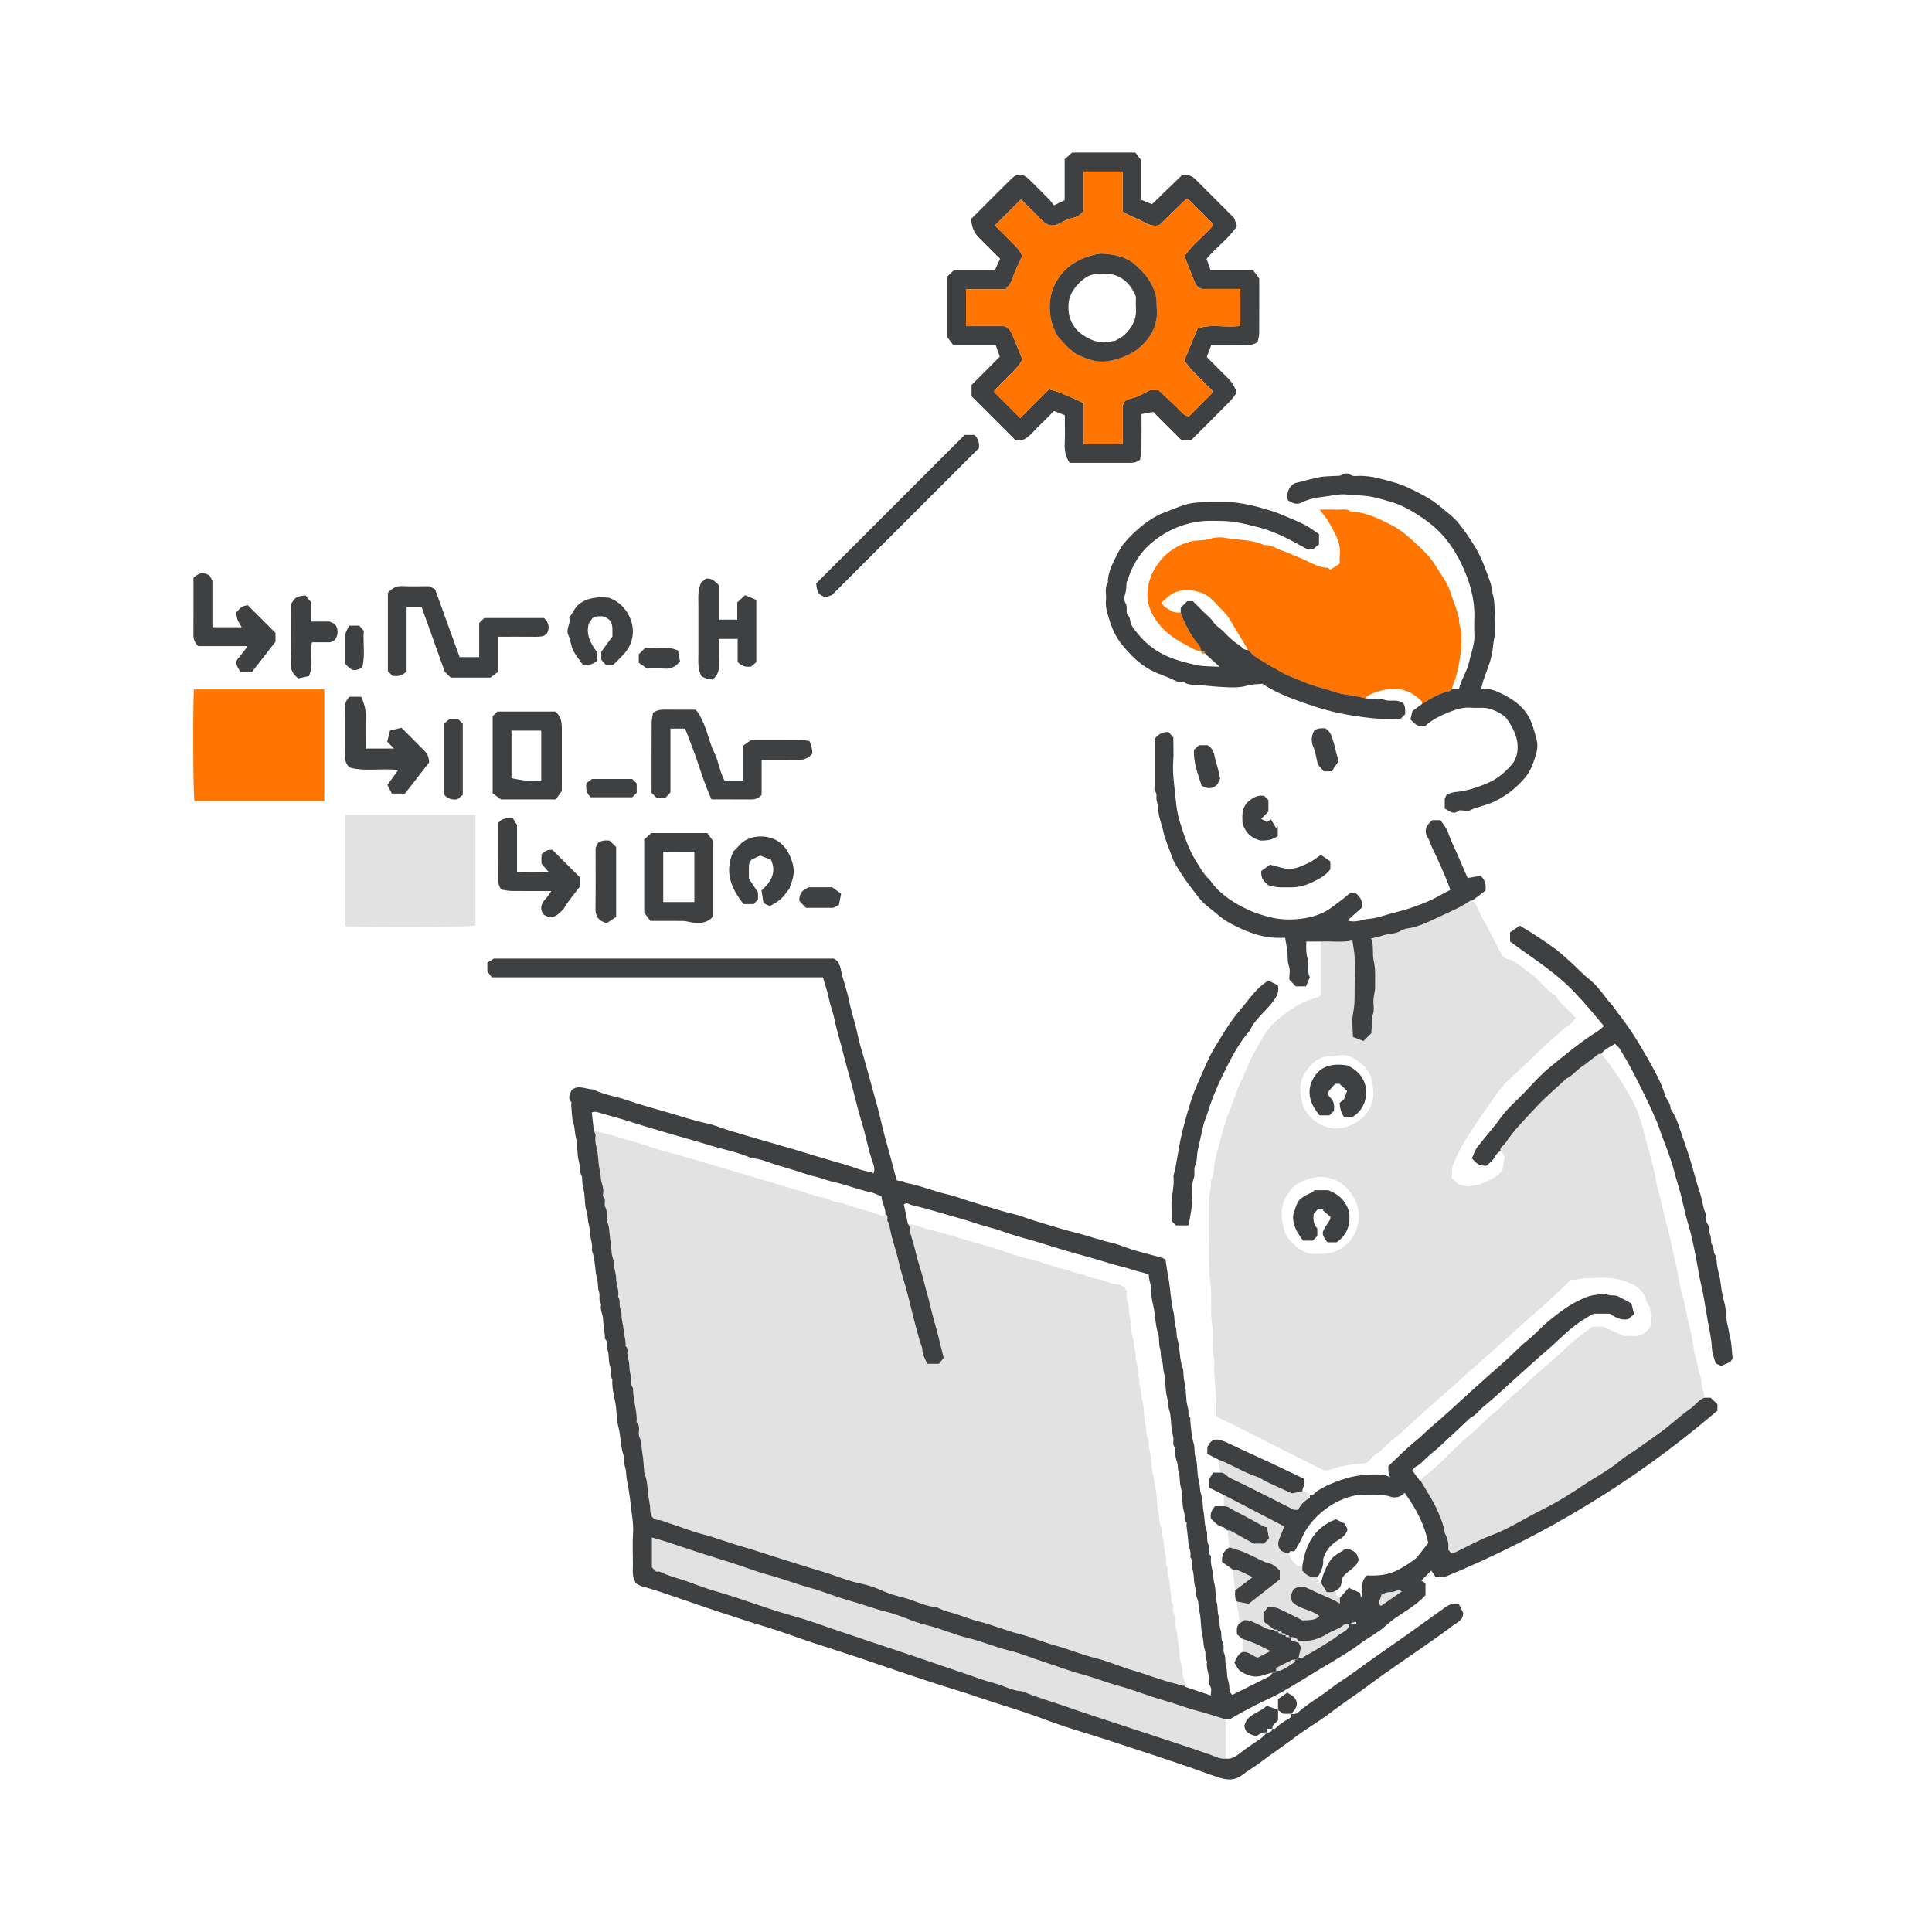 <svg width="190" height="190" viewBox="0 0 190 190" fill="none" xmlns="http://www.w3.org/2000/svg">
<path opacity="0.2" d="M139.66 145.55C140.3 145.015 140.972 144.522 141.567 143.932C142.645 142.867 143.717 141.79 144.881 140.826C145.629 140.206 146.253 139.461 147.009 138.869C147.774 138.27 148.388 137.51 149.147 136.926C149.824 136.405 150.37 135.767 151.008 135.219C152.123 134.263 153.231 133.303 154.307 132.301C155.034 131.624 155.856 131.052 156.589 130.469H157.628C158.371 130.795 158.995 131.069 159.725 131.389C159.938 131.389 160.274 131.363 160.607 131.394C161.188 131.448 161.65 131.251 162.027 130.817C162.106 130.725 162.205 130.651 162.244 130.561C162.551 129.87 162.301 129.191 162.253 128.509C161.9 128.213 161.911 127.737 161.694 127.36C161.159 126.426 160.291 126.135 159.366 125.87C158.178 125.532 156.964 125.697 155.765 125.719C155.348 125.727 154.912 125.912 154.504 125.857C153.434 126.856 152.424 127.864 151.347 128.789C150.186 129.785 149.053 130.811 147.921 131.839C146.788 132.865 145.644 133.882 144.491 134.884C143.947 135.357 143.439 135.866 142.895 136.334C141.687 137.369 140.514 138.443 139.324 139.496C138.787 139.973 138.27 140.475 137.73 140.949C137.351 141.282 136.954 141.595 136.573 141.927C136.192 142.26 135.87 142.645 135.424 142.919C135.043 143.154 134.762 143.549 134.431 143.88C133.822 143.945 133.2 143.981 132.592 144.083C132.027 144.176 131.433 144.29 130.929 144.502C130.484 144.689 130.186 144.594 129.866 144.434C127.478 143.244 125.102 142.03 122.719 140.831C121.807 140.372 120.887 139.929 119.971 139.474C119.868 139.423 119.775 139.349 119.618 139.248C119.618 139.066 119.611 138.86 119.618 138.656C119.694 137.021 119.296 135.405 119.433 133.768C119.085 132.676 119.409 131.536 119.225 130.447C118.98 128.998 119.239 127.536 119.032 126.113C118.831 124.75 118.925 123.402 118.888 122.047C118.853 120.699 118.868 119.351 118.888 118.003C118.894 117.63 118.997 117.257 119.065 116.885C119.129 116.543 119 116.207 119.205 115.837C119.366 115.545 119.368 115.102 119.401 114.738C119.466 114.033 119.675 113.362 119.855 112.706C120.168 111.558 120.444 110.39 120.9 109.282C121.341 108.208 121.658 107.088 122.182 106.043C122.588 105.234 122.86 104.353 123.309 103.572C123.943 102.468 124.488 101.288 125.477 100.424C126.681 99.37 127.98 98.48 129.569 98.096C129.675 98.07 129.763 97.969 129.914 97.866V92.584C130.95 92.529 131.992 92.706 132.991 92.48C133.068 93.028 133.191 93.577 133.213 94.131C133.25 95.047 133.243 95.966 133.219 96.884C133.195 97.777 133.259 98.664 133.073 99.567C132.917 100.322 133.04 101.137 133.04 101.959C133.388 102.095 133.702 102.218 134.089 102.367C134.352 102.106 134.629 101.832 134.859 101.602C134.927 100.902 134.833 100.286 135.037 99.664C135.174 99.25 135.039 98.754 135.071 98.296C135.1 97.86 135.245 97.428 135.234 96.996C135.214 96.165 135.299 95.339 135.096 94.495C134.929 93.793 135.14 93.015 134.837 92.277C135.221 92.187 135.571 92.148 135.885 92.023C136.402 91.817 136.968 91.867 137.479 91.663C137.768 91.549 138.042 91.347 138.338 91.31C139.552 91.156 140.606 90.574 141.685 90.082C142.691 89.622 143.71 89.177 144.627 88.542C144.67 88.513 144.747 88.539 144.807 88.539C145.311 89.087 145.503 89.809 145.861 90.438C146.466 91.498 147.01 92.592 147.56 93.682C147.731 94.024 148.002 94.296 148.331 94.335C148.78 94.388 149.037 94.717 149.39 94.894C149.75 95.074 150.015 95.44 150.366 95.648C151.389 96.247 151.957 97.364 153.002 97.928C153.456 98.809 154.348 99.298 154.956 100.122C154.671 100.473 154.403 100.856 153.941 101.047C153.89 101.069 153.846 101.115 153.802 101.154C153.198 101.694 152.586 102.226 151.996 102.779C150.78 103.919 149.589 105.083 148.364 106.214C147.443 107.064 146.819 108.136 146.097 109.134C145.74 109.625 145.39 110.124 145.061 110.633C144.364 111.713 143.643 112.774 143.145 113.971C142.814 114.769 142.785 114.756 142.785 115.848C143 116.058 143.219 116.271 143.399 116.448C143.809 116.529 144.214 116.729 144.541 116.641C144.916 116.538 145.284 116.507 145.523 116.495C146.404 116.089 147.227 115.824 147.761 115.054C147.832 114.614 147.912 114.127 147.978 113.706C147.798 113.478 147.682 113.329 147.566 113.18C147.485 112.794 147.858 112.689 148.016 112.452C148.927 111.085 150.089 109.931 151.201 108.741C152.042 107.842 152.994 107.047 153.897 106.205C153.941 106.163 153.976 106.102 154.028 106.078C154.629 105.808 155.013 105.258 155.552 104.901C156.111 104.532 156.619 104.085 157.159 103.688C157.242 103.625 157.382 103.64 157.496 103.618C158.299 104.681 159.109 105.74 159.769 106.902C160.092 107.472 160.458 108.022 160.732 108.616C161.174 109.57 161.49 110.574 161.731 111.6C161.913 112.376 162.172 113.136 162.356 113.912C162.522 114.611 162.737 115.295 162.847 116.01C162.974 116.826 163.235 117.625 163.426 118.434C163.584 119.096 163.724 119.769 163.914 120.429C164.281 121.723 164.469 123.064 164.818 124.368C164.942 124.826 164.997 125.342 165.103 125.821C165.208 126.297 165.262 126.786 165.405 127.253C165.707 128.241 165.855 129.263 166.109 130.263C166.234 130.758 166.323 131.277 166.437 131.784C166.552 132.293 166.538 132.841 166.707 133.329C166.933 133.982 166.951 134.679 167.213 135.322C167.341 135.638 167.303 136.004 167.38 136.346C167.459 136.703 167.606 137.071 167.612 137.453C167.047 137.641 166.744 138.161 166.289 138.479C165.133 139.29 164.127 140.287 162.967 141.089C162.323 141.534 161.692 142.001 161.05 142.45C160.482 142.847 159.866 143.183 159.34 143.628C158.206 144.588 156.884 145.256 155.664 146.078C154.386 146.94 153.06 147.77 151.687 148.443C150.008 149.265 148.443 150.311 146.676 150.971C145.46 151.425 144.318 152.076 143.141 152.633C143.013 152.694 142.862 152.703 142.704 152.742C142.623 152.639 142.547 152.545 142.417 152.378C142.485 151.903 142.399 151.363 142.132 150.857C142.093 150.784 142.069 150.697 142.058 150.613C141.955 149.93 141.694 149.301 141.422 148.673C140.942 147.569 140.269 146.576 139.668 145.543L139.66 145.55ZM129.592 123.294C130.159 123.307 130.648 123.296 131.143 123.125C132.507 122.648 133.29 121.65 133.568 120.308C133.759 119.383 133.574 118.443 133.044 117.606C132.54 116.81 131.915 116.225 130.973 115.918C130.1 115.633 129.284 115.705 128.489 116.014C127.908 116.24 127.285 116.516 126.906 117.038C125.992 118.303 125.867 119.059 126.222 120.732C126.396 121.549 126.897 122.104 127.481 122.588C128.094 123.097 128.813 123.43 129.592 123.292V123.294ZM131.692 103.807C131.402 103.807 131.249 103.807 131.095 103.807C130.164 103.805 129.353 104.215 128.8 104.872C127.899 105.94 127.649 106.845 128.064 108.448C128.506 110.151 130.578 111.473 132.472 110.8C133.351 110.49 134.063 110.05 134.57 109.212C134.874 108.71 135.069 108.237 135.063 107.667C135.058 107.196 135.006 106.74 134.907 106.269C134.763 105.596 134.429 105.045 133.947 104.657C133.274 104.116 132.527 103.59 131.694 103.803L131.692 103.807Z" fill="#6F7175"/>
<path d="M139.67 145.55C140.272 146.584 140.947 147.577 141.425 148.68C141.697 149.309 141.958 149.938 142.061 150.62C142.074 150.703 142.096 150.789 142.134 150.865C142.403 151.37 142.488 151.911 142.419 152.385C142.55 152.551 142.625 152.646 142.706 152.749C142.864 152.711 143.017 152.702 143.144 152.641C144.323 152.086 145.463 151.433 146.678 150.979C148.447 150.318 150.01 149.274 151.689 148.45C153.063 147.777 154.389 146.946 155.667 146.085C156.888 145.263 158.21 144.594 159.343 143.636C159.869 143.191 160.485 142.852 161.053 142.457C161.695 142.008 162.326 141.543 162.969 141.096C164.129 140.295 165.135 139.296 166.292 138.487C166.746 138.169 167.051 137.647 167.614 137.461H168.238C168.467 137.683 168.688 137.895 168.898 138.099V138.726C160.875 145.598 151.932 151.03 142.022 155.109H141.198C141.051 154.89 140.891 154.649 140.761 154.454C140.424 154.791 140.09 155.125 139.775 155.44C139.839 155.478 140.003 155.579 140.187 155.692V156.887C139.556 157.567 138.782 158.099 137.986 158.614C137.425 158.978 136.859 159.355 136.369 159.805C135.546 160.563 134.538 161.045 133.659 161.72C132.863 162.332 131.98 162.83 131.129 163.367C130.693 163.641 130.239 163.884 129.799 164.151C128.549 164.906 127.317 165.692 126.048 166.414C125.237 166.876 124.365 167.234 123.532 167.663C122.723 168.078 121.916 168.505 121.134 168.972C120.923 169.099 120.737 169.062 120.537 169.09C119.612 168.808 118.694 168.496 117.758 168.253C116.627 167.959 115.544 167.521 114.415 167.21C113.001 166.821 111.629 166.238 110.206 165.85C108.885 165.491 107.616 164.984 106.291 164.629C105.068 164.301 103.871 163.823 102.653 163.439C101.517 163.08 100.408 162.599 99.261 162.323C97.867 161.988 96.561 161.411 95.169 161.08C93.816 160.758 92.543 160.16 91.179 159.838C90.471 159.671 89.763 159.414 89.082 159.141C88.393 158.866 87.685 158.632 86.98 158.459C85.87 158.185 84.807 157.764 83.705 157.462C82.289 157.074 80.919 156.492 79.496 156.104C78.178 155.743 76.907 155.239 75.581 154.883C74.358 154.555 73.159 154.081 71.944 153.691C70.916 153.362 69.88 153.053 68.853 152.722C67.746 152.363 66.646 151.984 65.539 151.622C65.085 151.473 64.621 151.35 64.112 151.199V154.132C64.239 154.259 64.389 154.41 64.542 154.563C64.665 154.563 64.809 154.52 64.906 154.57C65.826 155.031 66.835 155.236 67.791 155.596C68.746 155.956 69.713 156.297 70.693 156.578C73.097 157.269 75.421 158.205 77.837 158.869C79.312 159.274 80.759 159.802 82.209 160.3C84.544 161.103 86.888 161.868 89.229 162.656C91.166 163.306 93.095 163.978 95.029 164.632C95.943 164.943 96.848 165.291 97.78 165.53C98.722 165.771 99.579 166.298 100.575 166.331C101.877 166.902 103.249 167.275 104.586 167.744C106.835 168.531 109.106 169.265 111.37 170.007C113.904 170.84 116.441 171.659 118.961 172.54C119.463 172.714 119.965 173.005 120.538 172.952C121.07 173.014 121.469 172.792 121.881 172.461C122.57 171.907 123.33 171.444 124.047 170.923C124.251 170.776 124.406 170.561 124.584 170.377C124.869 170.406 125.064 170.3 125.136 170.009C125.226 170.009 125.356 170.048 125.399 170.004C125.8 169.583 126.285 169.281 126.787 169C126.967 168.899 127 168.728 126.975 168.538C127.478 168.718 127.774 168.281 128.054 168.06C128.95 167.354 129.935 166.78 130.831 166.078C131.581 165.489 132.414 165.007 133.181 164.439C134.814 163.229 136.496 162.089 138.155 160.918C139.461 159.995 140.75 159.049 142.055 158.124C142.495 157.814 142.905 157.608 143.457 157.722C143.606 158.029 143.767 158.358 143.892 158.612C143.898 159.366 143.311 159.544 142.918 159.842C141.877 160.633 140.799 161.374 139.731 162.126C138.949 162.676 138.155 163.205 137.372 163.753C136.515 164.355 135.652 164.947 134.817 165.576C133.492 166.574 132.096 167.473 130.776 168.485C129.676 169.327 128.455 170.013 127.352 170.851C126.213 171.716 125.022 172.506 123.883 173.369C123.332 173.788 122.714 174.123 122.171 174.551C121.462 175.114 120.722 175.075 119.924 174.824C118.652 174.424 117.414 173.922 116.147 173.511C114.878 173.099 113.622 172.644 112.352 172.244C110.807 171.758 109.279 171.216 107.731 170.739C106.21 170.272 104.683 169.814 103.194 169.259C101.677 168.694 100.145 168.169 98.604 167.694C97.028 167.209 95.48 166.642 93.904 166.164C92.324 165.686 90.759 165.16 89.198 164.64C87.641 164.121 86.088 163.566 84.529 163.047C82.966 162.527 81.39 162.028 79.825 161.515C78.293 161.013 76.778 160.421 75.234 159.965C73.786 159.539 72.359 159.049 70.927 158.586C69.526 158.132 68.133 157.635 66.738 157.166C65.555 156.769 64.379 156.328 63.163 156.023C62.92 155.962 62.707 155.789 62.519 155.69C62.415 155.397 62.282 155.164 62.253 154.916C62.21 154.553 62.242 154.182 62.242 153.814C62.242 152.803 62.188 151.788 62.256 150.782C62.321 149.838 62.128 148.926 62.028 148.011C61.942 147.203 61.83 146.385 61.659 145.592C61.563 145.149 61.615 144.691 61.479 144.292C61.339 143.879 61.425 143.454 61.304 143.079C61.006 142.159 61.059 141.188 60.8 140.26C60.664 139.77 60.644 139.21 60.611 138.687C60.543 137.654 60.14 136.67 60.219 135.624C59.93 135.254 60.144 134.793 60.013 134.421C59.87 134.011 59.877 133.612 59.844 133.204C59.824 132.95 59.722 132.704 59.669 132.452C59.616 132.198 59.772 131.911 59.513 131.683C59.45 131.628 59.496 131.453 59.483 131.334C59.425 130.808 59.329 130.282 59.31 129.754C59.292 129.25 58.983 128.787 59.117 128.268C58.827 127.899 59.042 127.437 58.911 127.066C58.766 126.655 58.838 126.236 58.733 125.852C58.476 124.896 58.566 123.881 58.198 122.95C58.338 122.312 57.994 121.725 58.003 121.095C58.009 120.753 57.882 120.411 57.834 120.067C57.79 119.75 57.788 119.447 57.679 119.121C57.497 118.573 57.534 117.956 57.459 117.371C57.418 117.056 57.336 116.747 57.28 116.435C57.225 116.122 57.312 115.819 57.133 115.48C56.957 115.148 57.065 114.695 56.944 114.28C56.764 113.665 56.8 112.991 56.725 112.343C56.688 112.029 56.589 111.722 56.55 111.407C56.512 111.089 56.493 110.786 56.392 110.464C56.219 109.91 56.236 109.298 56.179 108.711C56.168 108.59 56.23 108.415 56.168 108.353C55.789 107.958 56.069 107.59 56.208 107.226C56.865 106.615 57.589 107.137 58.294 107.13C59.404 107.674 60.636 107.829 61.789 108.233C63.106 108.695 64.456 109.048 65.793 109.436C66.995 109.785 68.187 110.201 69.424 110.453C70.199 110.611 70.938 110.937 71.697 111.17C72.733 111.486 73.772 111.788 74.811 112.091C76.287 112.524 77.773 112.924 79.24 113.388C80.57 113.807 81.916 114.169 83.249 114.574C84.064 114.822 84.858 115.192 85.728 115.26C85.774 115.263 85.814 115.341 85.895 115.422C86.129 114.896 85.85 114.412 85.719 114.002C85.447 113.154 85.268 112.29 85.044 111.433C84.844 110.661 84.595 109.901 84.389 109.131C84.108 108.081 83.865 107.022 83.571 105.975C83.356 105.205 83.137 104.436 82.948 103.658C82.679 102.546 82.311 101.461 82.089 100.333C81.945 99.609 81.657 98.916 81.511 98.182C81.374 97.485 81.129 96.81 80.927 96.108H48.364C48.251 95.959 48.123 95.79 47.928 95.532V94.67C48.042 94.598 48.224 94.484 48.564 94.272H81.999C82.683 94.603 82.661 95.357 82.832 95.97C83.071 96.821 83.36 97.665 83.529 98.531C83.744 99.631 84.136 100.683 84.351 101.786C84.49 102.505 84.724 103.222 84.93 103.934C85.222 104.947 85.506 105.964 85.774 106.981C86 107.838 86.267 108.684 86.471 109.546C86.723 110.604 86.973 111.665 87.273 112.709C87.493 113.478 87.707 114.247 87.9 115.023C87.988 115.381 88.102 115.734 88.201 116.078C88.481 116.216 88.836 116.01 89.044 116.321C90.458 116.562 91.778 117.143 93.176 117.457C93.937 117.63 94.693 117.928 95.452 118.16C96.46 118.465 97.464 118.781 98.474 119.075C99.185 119.283 99.922 119.418 100.618 119.671C101.283 119.916 101.971 120.126 102.64 120.324C103.65 120.626 104.66 120.949 105.682 121.198C106.905 121.495 108.082 121.941 109.312 122.218C110.055 122.386 110.761 122.717 111.495 122.934C112.398 123.202 113.313 123.426 114.222 123.678C114.356 123.715 114.481 123.794 114.63 123.864C114.726 124.839 114.963 125.769 115.06 126.735C115.141 127.54 115.25 128.362 115.428 129.153C115.527 129.596 115.47 130.056 115.608 130.453C115.752 130.867 115.667 131.288 115.783 131.668C116.061 132.59 115.971 133.568 116.294 134.487C116.443 134.91 116.349 135.407 116.476 135.881C116.642 136.503 116.614 137.174 116.691 137.819C116.725 138.104 116.822 138.38 116.866 138.663C116.907 138.921 116.785 139.208 117.048 139.421C117.092 139.458 117.048 139.598 117.056 139.69C117.127 140.475 117.186 141.256 117.409 142.023C117.528 142.437 117.416 142.88 117.576 143.332C117.767 143.875 117.719 144.498 117.795 145.083C117.835 145.397 117.922 145.706 117.973 146.019C118.023 146.333 117.999 146.635 118.126 146.966C118.319 147.474 118.245 148.073 118.354 148.621C118.483 149.276 118.426 149.962 118.688 150.594C118.733 150.699 118.707 150.831 118.711 150.953C118.72 151.304 118.694 151.642 118.878 151.99C119.034 152.286 118.727 152.714 119.075 153.012C119.104 153.038 119.08 153.13 119.078 153.191C119.058 153.636 119.13 154.062 119.244 154.498C119.345 154.886 119.303 155.298 119.42 155.712C119.588 156.3 119.496 156.96 119.654 157.553C119.781 158.025 119.704 158.516 119.843 158.945C119.989 159.391 119.876 159.857 120.027 160.247C120.187 160.662 120.035 161.127 120.22 161.447C120.452 161.846 120.233 162.242 120.382 162.58C120.573 163.014 120.446 163.478 120.575 163.882C120.717 164.325 120.627 164.785 120.761 165.184C120.901 165.598 120.903 165.993 120.917 166.376C121.028 166.501 121.123 166.611 121.188 166.685C122.445 166.059 123.668 165.456 124.882 164.836C124.998 164.778 125.058 164.61 125.145 164.493C125.285 164.465 125.496 164.585 125.513 164.309C125.855 164.375 126.132 164.198 126.406 164.049C126.728 163.875 127.024 163.65 127.352 163.433V163.205H127.535C127.596 163.145 127.659 163.082 127.719 163.021H128.087C128.354 162.867 128.552 162.751 128.751 162.633C129.045 162.461 129.347 162.297 129.635 162.115C130.314 161.686 131.027 161.298 131.647 160.796C132.011 160.502 132.596 160.392 132.717 159.728C132.517 159.737 132.289 159.68 132.193 159.767C131.712 160.202 131.077 160.342 130.549 160.671C129.672 161.217 128.745 161.466 127.721 161.368C127.535 161.127 127.3 160.986 126.986 161.001H126.802C126.785 160.725 126.574 160.844 126.434 160.817C126.417 160.541 126.206 160.66 126.066 160.633C126.05 160.357 125.838 160.476 125.698 160.449C125.682 160.173 125.47 160.293 125.331 160.265C124.97 159.996 124.608 159.726 124.249 159.46V158.649C124.452 158.358 124.573 158.185 124.694 158.01C125.069 158.067 125.419 158.051 125.706 158.178C126.509 158.535 127.287 158.95 128.087 159.347C129.08 159.347 129.499 159.243 129.744 158.926C128.916 158.259 127.721 158.261 127.065 157.51C126.879 156.984 127.024 156.606 127.212 156.291C127.706 155.977 128.153 155.966 128.648 156.212C129.459 156.615 130.301 156.955 131.125 157.332C131.336 157.429 131.53 157.564 131.765 157.703V157.141C132.046 156.823 132.329 156.503 132.646 156.144C133.037 156.322 133.398 156.488 133.76 156.653C133.786 156.815 133.812 156.979 133.837 157.141C133.97 156.811 133.988 156.482 133.966 156.159C133.933 155.688 134.049 155.285 134.437 154.932C135.465 154.982 136.498 154.912 137.475 154.397C137.947 154.147 139.124 153.446 139.407 153.084C139.735 152.667 140.06 152.249 140.454 151.745C140.112 149.963 139.255 148.338 138.139 146.812C137.71 147.277 137.149 147.338 136.704 147.176C136.281 147.021 135.89 147.054 135.483 147.032C135.025 147.008 134.564 147.049 134.108 147.021C133.359 146.977 132.653 147.201 131.995 147.466C130.395 148.108 128.718 149.623 128.067 151.173C127.868 151.644 127.576 152.075 127.328 152.523C127.171 152.668 126.84 152.369 126.8 152.727C126.458 152.792 126.189 152.597 125.971 152.501C125.467 151.903 125.79 151.383 126.004 150.855C126.108 150.596 126.204 150.335 126.29 150.111C124.27 149.059 122.317 148.042 120.364 147.027C119.882 146.784 119.402 146.541 118.918 146.299V145.462C119.034 145.265 119.152 145.068 119.299 144.82H119.994C120.428 144.785 120.625 145.188 120.963 145.346C122.239 145.942 123.495 146.582 124.755 147.212C125.564 147.617 126.368 148.031 127.241 148.476H127.659C127.96 147.911 128.269 147.602 128.821 147.303V147.029C129.167 147.126 129.279 146.795 129.494 146.659C130.415 146.076 131.406 145.67 132.453 145.364C133.613 145.028 134.79 144.971 135.98 145.015C136.195 145.024 136.406 145.16 136.712 145.271C136.634 145.032 136.566 144.892 136.548 144.747C136.526 144.566 136.542 144.379 136.542 144.176C137.438 143.342 138.3 142.446 139.264 141.676C139.782 141.26 140.233 140.784 140.733 140.357C142.041 139.248 143.291 138.079 144.558 136.924C145.689 135.894 146.838 134.885 147.986 133.875C148.734 133.217 149.4 132.466 150.178 131.854C150.919 131.271 151.526 130.556 152.243 129.964C153.289 129.099 154.372 128.268 155.632 127.722C156.077 127.529 156.527 127.358 157.039 127.327C157.394 127.305 157.688 127.1 158.098 127.319C158.398 127.479 158.854 127.292 159.203 127.529C159.343 127.625 159.508 127.678 159.659 127.757C159.885 127.876 160.108 128.002 160.439 128.184C160.507 128.459 160.601 128.847 160.698 129.239C160.492 129.412 160.33 129.548 160.117 129.726C159.477 129.875 158.889 129.568 158.304 129.188H156.752C155.707 129.712 154.777 130.39 153.9 131.186C153.346 131.688 152.809 132.216 152.239 132.702C150.983 133.776 149.771 134.897 148.539 135.997C148.004 136.475 147.482 136.972 146.945 137.448C146.568 137.783 146.171 138.095 145.788 138.426C145.406 138.757 145.124 139.204 144.63 139.403C144.578 139.423 144.543 139.487 144.499 139.53C143.528 140.44 142.561 141.356 141.583 142.257C141.211 142.599 140.805 142.9 140.428 143.237C140.051 143.575 139.742 143.983 139.271 144.217C139.12 144.292 139.016 144.461 138.878 144.598C139.132 144.943 139.354 145.249 139.58 145.55C139.591 145.565 139.639 145.552 139.67 145.552V145.55ZM89.284 120.357C89.531 120.613 89.454 120.96 89.533 121.262C89.695 121.867 89.895 122.461 90.035 123.075C90.268 124.098 90.642 125.089 90.884 126.111C91.063 126.861 91.307 127.595 91.471 128.342C91.71 129.432 92.063 130.488 92.319 131.571C92.484 132.268 92.663 132.963 92.806 133.535C92.587 133.814 92.442 134.004 92.346 134.125H91.179C91.006 133.649 90.704 133.253 90.702 132.731C90.702 132.461 90.537 132.194 90.461 131.92C90.248 131.152 90.038 130.383 89.838 129.611C89.566 128.561 89.329 127.501 89.033 126.459C88.816 125.694 88.564 124.929 88.396 124.162C88.108 122.847 87.589 121.591 87.429 120.247C87.037 120.096 87.519 119.566 87.08 119.438C87.094 118.787 86.714 118.231 86.686 117.652C86.276 117.494 85.941 117.312 85.587 117.24C84.353 116.988 83.19 116.496 81.958 116.231C81.35 116.1 80.77 115.848 80.154 115.705C79.548 115.565 78.946 115.357 78.358 115.164C77.631 114.927 76.887 114.73 76.16 114.497C75.43 114.263 74.713 113.93 73.922 113.908C72.622 113.311 71.21 113.064 69.855 112.647C68.522 112.237 67.174 111.865 65.833 111.479C64.471 111.087 63.108 110.679 61.756 110.245C60.888 109.966 60.004 109.743 59.129 109.486C58.812 109.394 58.544 109.252 58.2 109.403C58.266 109.991 58.33 110.576 58.397 111.161C58.457 111.35 58.595 111.551 58.568 111.725C58.468 112.34 58.713 112.904 58.788 113.487C58.856 114.013 58.847 114.57 58.99 115.056C59.106 115.447 59.049 115.821 59.141 116.185C59.235 116.556 59.373 116.913 59.32 117.306C59.303 117.426 59.264 117.608 59.325 117.665C59.658 117.976 59.36 118.397 59.518 118.691C59.704 119.039 59.671 119.377 59.684 119.728C59.688 119.85 59.656 119.986 59.7 120.089C59.98 120.718 59.906 121.405 60.041 122.06C60.153 122.606 60.085 123.204 60.267 123.717C60.383 124.044 60.377 124.348 60.421 124.662C60.471 125.006 60.594 125.348 60.59 125.69C60.585 126.319 60.921 126.907 60.785 127.544C61.067 127.88 60.846 128.329 60.995 128.651C61.172 129.037 61.089 129.41 61.164 129.78C61.245 130.182 61.317 130.58 61.357 130.99C61.403 131.453 61.578 131.905 61.521 132.385C61.828 132.613 61.659 132.944 61.707 133.228C61.76 133.54 61.854 133.849 61.881 134.164C61.916 134.542 61.896 134.91 62.05 135.291C62.199 135.657 61.922 136.131 62.255 136.494C62.24 137.533 62.597 138.526 62.622 139.559C62.626 139.682 62.571 139.861 62.632 139.918C63.078 140.333 62.663 140.888 62.906 141.376C63.113 141.791 63.071 142.339 63.161 142.827C63.279 143.465 63.297 144.121 63.36 144.77C63.365 144.827 63.371 144.888 63.393 144.94C63.623 145.484 63.663 146.074 63.704 146.642C63.748 147.266 63.944 147.858 63.948 148.494C63.95 148.902 64.106 149.478 64.798 149.487C65.07 149.491 65.338 149.651 65.611 149.734C66.751 150.079 67.858 150.557 69.003 150.852C70.416 151.214 71.763 151.753 73.161 152.144C74.172 152.429 75.165 152.777 76.169 153.091C77.742 153.584 79.312 154.09 80.892 154.557C82.146 154.928 83.347 155.465 84.639 155.727C85.359 155.872 86.07 156.115 86.74 156.418C87.42 156.727 88.135 156.938 88.84 157.109C89.952 157.38 90.965 157.985 92.127 158.058C92.782 158.419 93.516 158.555 94.213 158.792C94.912 159.031 95.607 159.29 96.32 159.472C97.646 159.809 98.906 160.348 100.237 160.686C101.44 160.991 102.596 161.499 103.804 161.828C105.149 162.194 106.43 162.747 107.793 163.078C109.056 163.386 110.257 163.939 111.509 164.299C112.933 164.708 114.301 165.283 115.75 165.612C116 165.669 116.23 165.818 116.504 165.783C116.504 165.815 116.497 165.868 116.504 165.872C117.333 166.153 118.164 166.431 119.076 166.738C119.076 166.423 119.174 166.096 119.053 165.907C118.904 165.675 118.883 165.465 118.896 165.232C118.931 164.603 118.573 164.016 118.709 163.378C118.427 163.042 118.635 162.604 118.499 162.269C118.369 161.948 118.369 161.644 118.334 161.326C118.3 161.012 118.198 160.704 118.161 160.39C118.085 159.743 118.113 159.072 117.944 158.454C117.83 158.04 117.92 157.588 117.752 157.253C117.598 156.946 117.655 156.675 117.604 156.392C117.547 156.08 117.456 155.771 117.427 155.456C117.392 155.077 117.409 154.711 117.258 154.329C117.114 153.963 117.361 153.492 117.052 153.128C117.184 152.61 116.886 152.144 116.861 151.642C116.833 151.115 116.743 150.591 116.686 150.065C116.673 149.943 116.736 149.757 116.675 149.708C116.41 149.487 116.539 149.204 116.497 148.947C116.451 148.663 116.355 148.388 116.32 148.102C116.245 147.455 116.272 146.784 116.105 146.164C115.976 145.69 116.07 145.193 115.914 144.776C115.779 144.415 115.875 144.05 115.744 143.746C115.583 143.367 115.586 143.001 115.581 142.619C115.581 142.527 115.619 142.389 115.573 142.35C115.253 142.078 115.452 141.722 115.395 141.409C115.338 141.096 115.255 140.787 115.217 140.473C115.141 139.888 115.169 139.274 115 138.72C114.9 138.399 114.88 138.095 114.842 137.777C114.803 137.463 114.704 137.156 114.667 136.841C114.591 136.194 114.617 135.524 114.45 134.905C114.347 134.522 114.404 134.118 114.268 133.79C114.108 133.406 114.207 133.014 114.091 132.667C113.924 132.168 114.054 131.637 113.902 131.183C113.591 130.262 113.632 129.294 113.409 128.362C113.297 127.895 113.194 127.374 113.212 126.885C113.234 126.334 112.947 125.867 112.982 125.37C112.742 125.278 112.561 125.181 112.37 125.144C111.75 125.026 111.169 124.778 110.561 124.629C109.395 124.348 108.262 123.956 107.105 123.641C105.596 123.233 104.089 122.788 102.602 122.316C101.276 121.893 99.915 121.586 98.606 121.1C97.808 120.804 96.964 120.646 96.153 120.368C95.186 120.037 94.198 119.749 93.218 119.48C92.256 119.217 91.3 118.906 90.325 118.675C90.11 118.623 89.889 118.555 89.662 118.509C89.421 118.461 89.218 118.187 88.887 118.443C88.93 118.638 88.977 118.862 89.025 119.085C89.114 119.508 89.198 119.932 89.284 120.355V120.357ZM137.859 156.506C137.451 156.221 137.147 156.6 136.82 156.572C136.441 156.541 136.138 156.69 135.869 156.821C135.803 157.017 135.764 157.187 135.691 157.339C135.593 157.54 135.551 157.718 135.812 157.93C136.485 157.462 137.164 156.99 137.859 156.508V156.506ZM133.385 159.678C133.381 159.623 133.378 159.568 133.376 159.515C133.214 159.537 133.05 159.561 132.888 159.583L132.898 159.678H133.387H133.385Z" fill="#3F4042"/>
<path d="M139.841 69.24C139.82 69.128 139.841 68.971 139.773 68.909C139.085 68.273 138.327 67.807 137.342 67.758C136.417 67.712 135.576 67.925 134.747 68.306C134.543 68.4 134.388 68.471 134.324 68.686C133.734 68.563 133.149 68.392 132.553 68.335C132.086 68.289 131.637 68.179 131.207 68.035C130.188 67.695 129.131 67.478 128.145 67.035C127.426 66.713 126.643 66.498 125.983 66.086C125.521 65.797 125.03 65.568 124.574 65.277C124.004 64.911 123.362 64.641 122.923 64.091C122.862 64.03 122.8 63.968 122.739 63.907C122.134 62.905 121.522 61.906 120.929 60.897C120.606 60.345 120.115 59.946 119.699 59.479C119.217 58.938 118.706 58.471 118.103 58.273C117.355 58.026 116.623 57.932 115.795 58.164C115.085 58.363 114.732 58.848 114.263 59.225C114.377 59.733 114.811 59.81 115.107 60.027C115.398 60.24 115.764 60.257 116.123 60.229C116.316 60.961 117.187 62.616 117.706 63.186C117.945 63.449 118.132 63.723 118.145 64.091C117.461 63.955 116.895 63.554 116.295 63.238C115.575 62.857 114.892 62.355 114.341 61.789C113.717 61.149 113.213 60.389 112.956 59.435C112.579 58.034 113.14 56.493 113.767 55.59C114.591 54.402 115.749 53.541 117.25 53.219C117.781 53.105 118.333 53.175 118.822 53.026C119.39 52.853 119.962 52.795 120.495 52.894C121.772 53.133 123.116 53.03 124.328 53.607C124.995 53.562 125.527 53.961 126.121 54.157C126.687 54.345 127.22 54.626 127.77 54.828C128.699 55.17 129.524 55.82 130.571 55.836C130.637 55.836 130.703 55.947 130.808 56.042C131.119 55.842 131.431 55.638 131.751 55.432C131.751 55.15 131.727 54.906 131.755 54.67C131.908 53.396 131.26 52.379 130.676 51.351C130.449 50.954 130.139 50.606 129.778 50.115C130.424 50.115 130.935 50.095 131.444 50.121C131.911 50.145 132.408 49.976 132.838 50.299C134.283 50.349 135.547 50.983 136.795 51.607C137.489 51.952 138.132 52.44 138.71 52.962C139.603 53.771 140.538 54.582 141.165 55.615C141.678 56.46 142.316 57.232 142.632 58.221C142.882 59.001 143.235 59.751 143.397 60.566C143.414 60.645 143.526 60.726 143.511 60.788C143.384 61.34 143.743 61.825 143.71 62.368C143.677 62.918 143.768 63.479 143.686 64.017C143.57 64.784 143.443 65.553 143.254 66.311C143.129 66.813 142.877 67.265 142.783 67.771C142.737 67.831 142.698 67.938 142.641 67.947C141.595 68.138 140.718 68.688 139.841 69.242V69.24Z" fill="#FF7500"/>
<path d="M117.134 43.308C116.824 43.308 116.518 43.308 116.211 43.308C115.301 42.398 114.391 41.487 113.418 40.515C113.076 40.575 112.682 40.645 112.259 40.722C112.259 41.942 112.27 43.1 112.252 44.259C112.247 44.601 112.156 44.941 112.114 45.215C111.719 45.533 111.336 45.52 110.948 45.52C109.019 45.513 107.092 45.517 105.196 45.517C104.771 44.915 104.678 44.27 104.709 43.571C104.749 42.655 104.718 41.736 104.718 40.831C104.365 40.695 104.023 40.562 103.653 40.421C103.183 40.892 102.675 41.425 102.14 41.927C101.638 42.396 101.257 43.006 100.49 43.303H99.878C98.448 41.872 97.019 40.443 95.547 38.972V37.861C96.454 36.955 97.364 36.044 98.328 35.081C98.197 34.713 98.054 34.316 97.918 33.937H93.742C93.55 33.678 93.343 33.395 93.137 33.115V27.208C93.344 27.012 93.567 26.802 93.808 26.576H97.841C98.001 26.225 98.162 25.864 98.352 25.449C97.649 24.746 96.962 24.06 96.276 23.372C95.773 22.87 95.522 22.251 95.522 21.515C96.813 20.224 98.122 18.898 99.451 17.593C100.034 17.021 100.599 17.05 101.209 17.644C101.89 18.306 102.559 18.981 103.223 19.66C103.39 19.831 103.517 20.042 103.637 20.2C104.071 19.993 104.378 19.846 104.702 19.689V15.658C104.928 15.458 105.154 15.257 105.444 15H111.654C111.831 15.235 112.039 15.515 112.247 15.794V19.654C112.589 19.796 112.925 19.934 113.289 20.084C114.266 19.139 115.281 18.159 116.217 17.253C116.908 17.098 117.305 17.369 117.673 17.738C118.905 18.977 120.141 20.21 121.377 21.444C121.458 21.684 121.54 21.927 121.643 22.234C120.878 23.433 119.654 24.272 118.659 25.452C118.776 25.785 118.916 26.182 119.05 26.563H123.225C123.416 26.822 123.624 27.102 123.839 27.392C123.839 29.193 123.846 30.998 123.832 32.804C123.83 33.087 123.73 33.369 123.679 33.63C123.304 33.904 122.912 33.944 122.487 33.935C121.384 33.915 120.281 33.928 119.124 33.928C118.982 34.301 118.833 34.691 118.673 35.108C119.188 35.623 119.707 36.138 120.222 36.658C120.762 37.205 121.386 37.687 121.605 38.646C121.456 38.838 121.235 39.183 120.956 39.468C119.689 40.757 118.405 42.03 117.129 43.306L117.134 43.308ZM100.329 41.114C101.276 40.167 102.204 39.239 103.159 38.282C103.458 38.369 103.74 38.431 104.008 38.531C104.459 38.7 104.902 38.889 105.343 39.08C105.761 39.261 106.171 39.452 106.583 39.638V43.683C107.883 43.656 109.154 43.712 110.421 43.645V39.906C110.494 39.347 110.969 39.249 111.377 39.15C112.026 38.99 112.567 38.617 113.109 38.369H113.931C114.461 38.865 115.009 39.373 115.551 39.889C115.84 40.163 116.103 40.467 116.402 40.726C116.544 40.849 116.748 40.899 116.899 40.971C117.349 40.52 117.75 40.139 118.127 39.737C118.515 39.323 118.988 38.981 119.299 38.484C118.569 37.755 117.868 37.072 117.189 36.368C116.91 36.077 116.682 35.737 116.467 35.463C116.914 34.384 117.326 33.391 117.772 32.311C119.12 31.806 120.591 32.275 121.982 32.041V28.42H118.214C117.511 28.227 117.452 27.58 117.232 27.065C116.974 26.467 116.748 25.857 116.493 25.206C117.208 24.075 118.348 23.28 119.247 22.23V21.969C118.438 21.16 117.662 20.384 116.864 19.586C116.816 19.586 116.686 19.546 116.638 19.592C115.755 20.436 114.882 21.289 114.016 22.131C113.396 22.317 112.852 22.041 112.351 21.764C111.866 21.495 111.362 21.333 110.926 21.105C110.74 20.997 110.555 20.886 110.404 20.798V16.866H106.57V20.756C106.277 21.105 105.943 21.344 105.478 21.44C105.095 21.517 104.72 21.686 104.378 21.879C103.979 22.105 103.585 22.242 103.142 22.133C102.537 21.855 102.166 21.324 101.713 20.892C101.254 20.454 100.812 19.994 100.415 19.597C99.531 20.482 98.685 21.328 97.841 22.172C98.519 22.85 99.266 23.577 99.985 24.329C100.216 24.572 100.375 24.888 100.542 25.132C100.194 25.918 99.83 26.6 99.597 27.322C99.455 27.766 99.258 28.12 98.874 28.45H95.001V32.076H98.766C99.212 32.219 99.409 32.585 99.569 32.953C99.906 33.733 100.209 34.525 100.553 35.377C100.358 35.649 100.189 35.956 99.955 36.203C99.345 36.846 98.703 37.462 98.078 38.095C97.936 38.238 97.819 38.402 97.73 38.508C98.617 39.395 99.457 40.235 100.334 41.112L100.329 41.114Z" fill="#3F4042"/>
<path opacity="0.2" d="M120.532 172.95C119.958 173.003 119.456 172.712 118.954 172.538C116.435 171.657 113.897 170.839 111.363 170.005C109.098 169.261 106.829 168.529 104.58 167.742C103.243 167.273 101.871 166.901 100.569 166.33C99.57 166.296 98.713 165.769 97.774 165.528C96.841 165.289 95.937 164.941 95.023 164.63C93.088 163.974 91.159 163.305 89.223 162.654C86.884 161.867 84.537 161.1 82.202 160.298C80.753 159.8 79.308 159.272 77.831 158.867C75.415 158.203 73.092 157.269 70.687 156.576C69.707 156.293 68.741 155.953 67.785 155.594C66.831 155.234 65.819 155.03 64.9 154.568C64.802 154.518 64.659 154.561 64.536 154.561C64.385 154.41 64.232 154.257 64.106 154.13V151.197C64.615 151.348 65.076 151.471 65.532 151.62C66.639 151.981 67.739 152.361 68.846 152.72C69.874 153.053 70.909 153.36 71.937 153.689C73.153 154.079 74.352 154.553 75.575 154.881C76.9 155.235 78.169 155.741 79.49 156.102C80.913 156.49 82.285 157.073 83.699 157.461C84.8 157.762 85.862 158.185 86.974 158.457C87.68 158.63 88.388 158.864 89.076 159.139C89.756 159.412 90.464 159.669 91.172 159.836C92.537 160.158 93.811 160.756 95.163 161.078C96.553 161.409 97.86 161.984 99.254 162.321C100.4 162.597 101.51 163.078 102.647 163.437C103.864 163.821 105.061 164.299 106.284 164.627C107.61 164.982 108.879 165.489 110.199 165.848C111.623 166.234 112.994 166.817 114.408 167.209C115.538 167.521 116.621 167.957 117.752 168.251C118.688 168.494 119.605 168.807 120.53 169.088V172.95H120.532Z" fill="#6F7175"/>
<path opacity="0.2" d="M33.959 80.103H46.767V91.028C46.017 91.168 37.131 91.216 33.959 91.091V80.102V80.103Z" fill="#6F7175"/>
<path d="M31.887 67.796V78.77H19.119C18.994 78.033 18.953 70.24 19.066 67.796H31.887Z" fill="#FF7500"/>
<path d="M144.811 88.549C144.75 88.549 144.671 88.523 144.631 88.553C143.713 89.187 142.692 89.632 141.688 90.092C140.609 90.585 139.555 91.166 138.342 91.32C138.045 91.359 137.771 91.559 137.483 91.673C136.972 91.877 136.405 91.828 135.888 92.034C135.574 92.159 135.225 92.197 134.84 92.287C135.144 93.025 134.932 93.805 135.1 94.505C135.302 95.349 135.217 96.175 135.237 97.006C135.249 97.438 135.103 97.87 135.074 98.306C135.043 98.762 135.177 99.259 135.041 99.674C134.837 100.296 134.93 100.912 134.862 101.612C134.632 101.84 134.355 102.116 134.092 102.377C133.708 102.227 133.393 102.105 133.044 101.969C133.044 101.145 132.919 100.333 133.077 99.577C133.264 98.674 133.198 97.787 133.222 96.894C133.248 95.976 133.255 95.059 133.217 94.141C133.194 93.588 133.071 93.038 132.994 92.49C131.996 92.716 130.953 92.539 129.918 92.594H128.47C128.448 93.176 128.426 93.731 128.606 94.325C128.776 94.878 128.476 95.52 128.818 96.087C128.689 96.397 128.56 96.708 128.439 97.002H127.424C127.233 96.798 127.025 96.574 126.791 96.322C126.791 95.912 126.909 95.41 126.76 95.007C126.584 94.527 126.659 94.067 126.604 93.602C126.552 93.168 126.468 92.738 126.387 92.227C126.089 92.227 125.76 92.24 125.432 92.225C124.296 92.171 123.224 91.855 122.194 91.394C121.359 91.019 120.519 90.621 119.831 90.011C119.178 89.433 118.437 88.987 117.88 88.255C117.294 87.486 116.679 86.739 116.168 85.918C115.822 85.362 115.431 84.807 115.23 84.196C114.965 83.387 114.583 82.618 114.408 81.778C114.256 81.048 113.932 80.359 113.912 79.592C113.904 79.279 113.794 78.968 113.737 78.657C113.686 78.374 113.825 78.076 113.584 77.793C113.478 77.668 113.553 77.383 113.553 77.172C113.553 75.671 113.553 74.171 113.553 72.663C113.901 72.231 114.32 71.934 114.947 72.004C115.068 72.148 115.206 72.311 115.392 72.534V72.804C115.392 73.477 115.433 74.156 115.383 74.825C115.291 76.067 115.497 77.291 115.611 78.514C115.683 79.275 115.793 80.066 116.027 80.813C116.442 82.138 116.869 83.466 117.602 84.66C117.983 85.279 118.338 85.918 118.871 86.436C119.143 86.701 119.331 87.05 119.596 87.324C120.495 88.257 121.576 88.931 122.746 89.472C123.502 89.821 124.279 90.053 125.098 90.244C126.069 90.471 127.036 90.46 127.966 90.349C129.053 90.221 130.142 89.878 131.05 89.171C131.558 88.775 132.097 88.415 132.577 87.99C132.797 87.795 133.012 87.83 133.297 87.815C133.696 88.139 134.029 88.527 133.952 89.239C133.518 89.626 133.02 90.072 132.525 90.513C133.274 90.798 133.989 90.41 134.715 90.353C135.375 90.301 136.045 90.055 136.703 89.866C137.387 89.669 138.088 89.518 138.763 89.283C139.404 89.06 140.044 88.827 140.66 88.543C141.304 88.247 141.918 87.887 142.626 87.512C142.582 87.381 142.527 87.199 142.459 87.025C141.975 85.783 141.433 84.57 140.846 83.372C140.686 83.045 140.613 82.679 140.408 82.359C140.09 81.859 140.155 81.366 140.572 80.934C140.657 80.846 140.745 80.761 140.846 80.66H141.668C141.889 81.008 142.242 81.388 142.393 81.835C142.7 82.754 143.158 83.602 143.529 84.49C143.79 85.116 144.068 85.735 144.335 86.351C144.789 86.27 145.217 86.193 145.592 86.125C146.085 86.544 146.15 87.028 146.087 87.589C145.677 87.9 145.245 88.227 144.813 88.553L144.811 88.549Z" fill="#3F4042"/>
<path d="M122.925 64.086C123.364 64.636 124.006 64.907 124.576 65.272C125.032 65.565 125.523 65.793 125.985 66.082C126.645 66.494 127.428 66.709 128.147 67.031C129.133 67.472 130.19 67.691 131.209 68.031C131.638 68.174 132.086 68.287 132.555 68.331C133.151 68.388 133.736 68.561 134.326 68.682C134.944 68.75 135.556 68.614 136.191 68.836C136.728 69.024 137.382 68.717 137.989 69.143C138.208 69.425 138.21 69.835 138.182 70.247C138.028 70.401 137.877 70.552 137.748 70.681C136.073 70.809 134.446 70.6 132.822 70.341C131.261 70.09 129.747 69.662 128.263 69.138C126.792 68.618 125.337 68.047 124.142 67.244C123.572 67.305 123.116 67.281 122.706 67.409C121.845 67.68 120.972 67.602 120.113 67.558C119.282 67.514 118.453 67.402 117.616 67.363C117.292 67.349 116.856 67.336 116.608 67.18C116.272 66.966 115.959 67.117 115.672 66.981C115.308 66.821 114.955 66.637 114.582 66.506C112.679 65.835 111.643 64.993 110.349 63.412C109.683 62.597 109.317 61.685 109.03 60.734C108.866 60.188 108.695 59.601 108.765 59.004C108.832 58.447 108.585 57.856 108.947 57.334C108.94 56.286 109.424 55.396 109.874 54.502C110.093 54.068 110.352 53.636 110.674 53.274C111.568 52.272 112.566 51.382 113.756 50.738C114.227 50.484 114.745 50.319 115.242 50.111C115.738 49.903 116.253 49.723 116.766 49.579C117.3 49.43 117.873 49.408 118.431 49.383C119.104 49.351 119.778 49.386 120.453 49.372C121.343 49.353 122.197 49.511 123.068 49.701C123.719 49.842 124.341 50.037 124.973 50.223C125.604 50.407 126.193 50.677 126.796 50.929C127.614 51.271 128.427 51.608 129.148 52.134C129.337 52.272 129.53 52.408 129.714 52.54V53.538C129.589 53.64 129.424 53.772 129.192 53.958H128.454C128.057 53.739 127.708 53.544 127.357 53.353C126.233 52.74 125.071 52.205 123.835 51.871C123.114 51.676 122.384 51.505 121.645 51.367C120.834 51.216 120.038 51.231 119.232 51.218C117.263 51.188 115.448 51.782 113.872 52.9C113.013 53.511 112.232 54.283 111.678 55.256C111.347 55.837 111.073 56.415 110.911 57.056C110.891 57.135 110.79 57.203 110.788 57.279C110.77 57.691 110.772 58.09 110.624 58.498C110.54 58.732 110.525 59.059 110.713 59.366C110.852 59.594 110.781 59.951 110.805 60.295C110.904 60.477 111.115 60.696 111.132 60.927C111.176 61.538 111.586 61.937 111.919 62.349C112.745 63.369 113.784 64.14 115.007 64.636C115.856 64.98 116.739 65.203 117.636 65.401C118.353 65.559 119.045 65.525 119.935 65.57C119.37 65.057 118.936 64.664 118.504 64.27C118.488 63.995 118.276 64.114 118.136 64.086C118.123 63.721 117.938 63.445 117.697 63.182C117.178 62.61 116.305 60.957 116.114 60.225V59.771C116.331 59.552 116.544 59.337 116.755 59.123C116.945 59.123 117.127 59.123 117.311 59.123C117.656 59.469 118.002 59.815 118.348 60.16C118.671 60.484 119.065 60.765 119.3 61.144C119.558 61.558 119.979 61.749 120.292 62.08C120.759 62.578 121.268 63.064 121.84 63.423C122.112 63.594 122.311 63.995 122.734 63.903C122.794 63.963 122.857 64.026 122.917 64.086H122.925Z" fill="#3F4042"/>
<path d="M157.493 103.623C157.379 103.645 157.241 103.63 157.157 103.693C156.616 104.092 156.109 104.539 155.55 104.906C155.011 105.263 154.626 105.813 154.025 106.083C153.974 106.107 153.939 106.168 153.895 106.21C152.992 107.052 152.039 107.847 151.199 108.746C150.086 109.936 148.924 111.089 148.014 112.457C147.856 112.696 147.481 112.799 147.563 113.185C147.302 113.33 147.133 113.52 146.986 113.809C146.817 114.145 146.454 114.384 146.186 114.656C145.46 114.62 145.388 114.585 144.746 113.926C144.915 113.57 145.037 113.141 145.287 112.812C146.035 111.824 146.885 110.912 147.6 109.903C148.275 108.95 149.172 108.229 149.959 107.395C150.757 106.549 151.537 105.664 152.436 104.938C153.957 103.711 155.454 102.444 157.124 101.411C157.343 101.275 157.525 101.082 157.738 100.903C156.344 99.252 155.042 97.623 153.433 96.249C151.868 94.914 150.138 93.812 148.505 92.595V91.705C148.751 91.528 149.073 91.299 149.45 91.028C149.889 91.293 150.311 91.527 150.713 91.793C151.486 92.303 152.262 92.808 153.005 93.356C153.507 93.728 153.955 94.171 154.428 94.583C155.038 95.114 155.568 95.727 156.215 96.234C156.912 96.782 157.491 97.509 158.016 98.235C158.211 98.503 158.455 98.713 158.641 98.978C158.808 99.217 158.981 99.452 159.159 99.682C160.248 101.072 161.19 102.571 162.043 104.099C162.686 105.249 163.369 106.414 163.747 107.707C163.882 108.167 164.317 108.511 164.292 109.042C164.922 109.941 165.184 111.012 165.54 112.014C165.899 113.025 166.241 114.059 166.526 115.103C166.741 115.894 166.969 116.69 167.227 117.473C167.414 118.044 167.453 118.669 167.688 119.211C167.857 119.601 167.664 120.017 167.947 120.399C168.133 120.649 168.027 121.098 168.172 121.4C168.339 121.745 168.196 122.19 168.37 122.409C168.624 122.727 168.424 123.093 168.672 123.411C168.845 123.634 168.803 124.077 168.86 124.417C168.97 125.075 169.174 125.717 169.242 126.376C169.308 127.017 169.455 127.626 169.612 128.248C169.746 128.786 169.74 129.358 169.814 129.914C169.853 130.197 169.952 130.473 169.989 130.758C170.022 131.017 170.092 131.267 170.149 131.515C170.307 132.205 170.32 132.926 170.386 133.577C170.184 134.134 169.641 134.077 169.299 134.338C169.121 134.261 168.939 134.182 168.722 134.086C168.598 133.615 168.381 133.123 168.359 132.62C168.319 131.675 168.102 130.754 167.936 129.84C167.721 128.652 167.567 127.45 167.278 126.269C167.094 125.521 166.991 124.722 166.842 123.956C166.603 122.724 166.36 121.486 165.993 120.272C165.763 119.511 165.594 118.72 165.413 117.939C165.187 116.962 164.851 116.023 164.606 115.055C164.297 113.84 163.803 112.694 163.376 111.521C163.221 111.094 163.089 110.659 162.911 110.243C162.184 108.547 161.362 106.898 160.507 105.265C160.138 104.559 159.735 103.867 159.323 103.183C159.204 102.985 159.003 102.838 158.823 102.648C158.348 102.985 157.799 103.13 157.491 103.623H157.493Z" fill="#3F4042"/>
<path d="M139.842 69.237C140.719 68.683 141.596 68.135 142.642 67.942C142.699 67.931 142.738 67.826 142.784 67.766H143.477C143.68 66.831 144.275 66.039 144.487 65.075C144.678 64.2 145.037 63.363 144.996 62.438C144.97 61.857 144.981 61.274 144.993 60.691C145.033 58.823 144.514 57.098 143.711 55.43C143.108 54.18 142.343 53.053 141.35 52.091C140.434 51.204 138.428 49.825 136.787 49.353C136.011 49.13 135.256 48.887 134.437 48.783C133.783 48.698 133.133 48.709 132.486 48.634C131.695 48.542 130.94 48.764 130.173 48.849C129.441 48.93 128.674 49.084 128.025 49.411C127.427 49.713 127.096 49.43 126.65 49.194C126.512 48.628 126.638 48.167 127.034 47.734C127.28 47.464 127.622 47.47 127.902 47.383C128.476 47.209 129.075 47.084 129.663 46.951C130.232 46.822 130.783 46.841 131.342 46.802C131.572 46.786 131.791 46.839 132.025 46.659C132.179 46.539 132.569 46.526 132.722 46.64C133.065 46.901 133.42 46.795 133.764 46.795C134.915 46.798 135.993 47.131 137.085 47.438C138.106 47.725 139.04 48.211 139.965 48.698C140.653 49.062 141.304 49.509 141.901 50.033C142.35 50.427 142.847 50.767 143.242 51.217C143.915 51.984 144.47 52.832 145.013 53.698C145.719 54.822 146.122 56.057 146.57 57.286C146.701 57.644 146.677 58.016 146.793 58.385C146.991 59.022 146.979 59.731 147.008 60.412C147.039 61.116 147.085 61.831 146.986 62.521C146.933 62.892 146.852 63.262 146.822 63.643C146.793 64.016 146.712 64.388 146.62 64.752C146.53 65.108 146.399 65.456 146.278 65.805C146.138 66.206 145.982 66.602 145.848 67.006C145.776 67.223 145.739 67.451 145.664 67.773C146.397 67.648 147.017 67.898 147.561 68.163C148.549 68.643 149.501 69.215 150.152 70.186C150.664 70.951 150.853 71.791 151.098 72.651C151.32 73.433 151.105 74.051 150.883 74.733C150.666 75.397 150.393 76.007 149.924 76.546C149.047 77.554 148.102 78.284 146.853 78.874C146.105 79.229 145.274 79.334 144.529 79.704C144.382 79.777 144.167 79.716 143.985 79.716C143.801 79.716 143.553 79.639 143.444 79.729C142.889 80.193 142.528 79.716 142.08 79.523V78.525C142.142 78.404 142.207 78.277 142.289 78.115C142.545 78.045 142.843 77.913 143.15 77.887C144.15 77.802 145.305 77.453 146.362 76.98C147.31 76.557 148.071 75.912 148.714 75.138C149.036 74.75 149.205 74.26 149.242 73.7C149.318 72.537 148.81 71.614 148.209 70.719C147.854 70.191 146.581 69.612 145.917 69.604C145.518 69.601 145.118 69.634 144.722 69.597C143.968 69.525 143.246 69.735 142.587 70C141.717 70.349 140.842 70.748 140.134 71.419C139.437 71.425 139.36 71.392 138.705 70.77C138.768 70.498 138.838 70.193 138.897 69.935C139.237 69.683 139.54 69.461 139.842 69.237Z" fill="#3F4042"/>
<path d="M38.148 58.306C38.536 57.843 38.996 57.608 39.625 57.641C40.51 57.687 41.4 57.652 42.223 57.652C42.4 57.744 42.525 57.808 42.786 57.944C43.558 60.083 44.377 62.345 45.2 64.623H47.126V61.269C47.308 61.089 47.461 60.936 47.617 60.782H53.505C53.965 61.225 54.13 61.73 53.739 62.367C53.439 62.62 53.034 62.628 52.617 62.622C51.429 62.609 50.239 62.619 49.02 62.619V66.05C48.751 66.249 48.494 66.44 48.225 66.638H44.327C44.105 66.416 43.889 66.201 43.733 66.044C42.957 63.875 42.205 61.769 41.466 59.7H39.985V66.013C39.599 66.466 39.117 66.53 38.617 66.471C38.45 66.313 38.295 66.166 38.147 66.024V58.306H38.148Z" fill="#3F4042"/>
<path d="M74.901 78.178C74.581 78.525 74.261 78.621 73.888 78.619C72.604 78.61 71.321 78.615 69.969 78.615C69.465 77.486 69.052 76.313 68.665 75.125C68.283 73.943 67.807 72.79 67.382 71.652H65.935V77.928C65.747 78.13 65.602 78.286 65.469 78.43H64.543C64.383 78.273 64.23 78.123 64.079 77.975C64.079 75.675 64.074 73.378 64.087 71.083C64.088 70.741 64.177 70.399 64.219 70.098C64.624 69.809 65.023 69.778 65.444 69.785C66.422 69.803 67.402 69.791 68.386 69.791C68.728 70.079 68.875 70.473 69.07 70.87C69.587 71.92 69.767 73.082 70.297 74.132C70.565 74.664 70.683 75.315 70.887 75.905C70.988 76.199 71.122 76.481 71.238 76.76H73.059V73.353C73.351 73.141 73.636 72.935 73.914 72.733C75.482 72.733 77.043 72.724 78.603 72.74C78.945 72.744 79.287 72.83 79.603 72.874C79.794 73.295 79.891 73.703 79.894 74.099C79.528 74.59 79.002 74.745 78.43 74.752C77.275 74.767 76.119 74.756 74.901 74.756V78.18V78.178Z" fill="#3F4042"/>
<path d="M124.713 96.426C125.064 96.597 125.369 96.744 125.66 96.884C125.855 97.685 125.443 98.21 124.957 98.789C124.262 99.62 123.37 100.304 122.925 101.336C121.713 102.709 120.928 104.339 120.136 105.964C119.564 107.137 119.087 108.347 118.707 109.596C118.6 109.947 118.424 110.282 118.35 110.64C118.17 111.514 117.938 112.375 117.767 113.252C117.683 113.689 117.741 114.184 117.569 114.539C117.344 115 117.561 115.449 117.409 115.854C117.087 116.709 117.331 117.586 117.23 118.445C117.149 119.131 117.011 119.811 116.897 120.51H115.652C115.516 120.377 115.364 120.227 115.213 120.081C115.213 119.616 115.235 119.156 115.209 118.698C115.15 117.674 115.538 116.679 115.397 115.653C115.724 114.486 115.844 113.277 116.092 112.093C116.351 110.854 116.699 109.647 117.067 108.447C117.355 107.503 117.763 106.593 118.161 105.688C118.56 104.782 118.944 103.857 119.457 103.015C120.224 101.757 120.961 100.479 121.936 99.348C122.574 98.609 123.128 97.794 123.839 97.117C124.111 96.858 124.429 96.646 124.711 96.426H124.713Z" fill="#3F4042"/>
<path d="M55.251 77.794C55.051 78.073 54.845 78.358 54.657 78.618H49.269C48.99 78.415 48.707 78.207 48.449 78.022V70.434L48.907 69.977H54.602C55.113 70.372 55.251 70.929 55.251 71.538C55.253 73.621 55.251 75.703 55.251 77.794ZM50.301 76.538C50.847 76.628 51.307 76.734 51.77 76.771C52.248 76.81 52.73 76.781 53.228 76.781C53.228 75.126 53.228 73.538 53.228 71.953C53.228 71.928 53.212 71.898 53.195 71.876C53.179 71.852 53.151 71.836 53.166 71.849H50.301V76.54V76.538Z" fill="#3F4042"/>
<path d="M63.355 89.751V82.56C63.563 82.369 63.786 82.163 64.041 81.93H69.556C69.738 82.176 69.946 82.457 70.152 82.737V90.107C69.525 90.847 68.666 90.845 67.817 90.674C67.591 90.628 67.362 90.573 67.133 90.571C66.092 90.561 65.053 90.567 63.953 90.567C63.767 90.311 63.56 90.03 63.355 89.751ZM68.287 88.713V83.765C67.743 83.765 67.226 83.763 66.712 83.765C66.204 83.767 65.693 83.752 65.222 83.774V88.713H68.289H68.287Z" fill="#3F4042"/>
<path d="M80.268 57.378L94.87 42.775H95.826C96.248 43.174 96.338 43.645 96.259 44.085C91.4 48.943 86.593 53.75 81.823 58.52C81.601 58.592 81.411 58.652 81.154 58.737C81.025 58.671 80.806 58.59 80.626 58.456C80.418 58.301 80.299 57.88 80.268 57.376V57.378Z" fill="#3F4042"/>
<path opacity="0.2" d="M120.35 147.024C122.303 148.041 124.255 149.058 126.276 150.108C126.19 150.333 126.094 150.596 125.99 150.853C125.776 151.381 125.451 151.899 125.956 152.499C126.175 152.593 126.444 152.789 126.786 152.725C126.81 153.358 127.288 153.665 127.619 154.012H128.073V154.463C128.459 154.922 128.917 155.211 129.544 155.116C129.515 155.401 129.621 155.596 129.912 155.667C130.107 155.984 130.304 156.3 130.473 156.572C130.848 156.607 131.138 156.605 131.383 156.403V156.85C131.508 156.947 131.629 157.043 131.751 157.138V157.701C131.515 157.563 131.32 157.427 131.111 157.33C130.287 156.953 129.445 156.612 128.634 156.21C128.137 155.963 127.69 155.974 127.198 156.289C127.01 156.603 126.865 156.984 127.051 157.508C127.707 158.26 128.902 158.256 129.73 158.924C129.487 159.238 129.068 159.345 128.073 159.345C127.273 158.946 126.495 158.532 125.692 158.175C125.405 158.049 125.055 158.065 124.68 158.008C124.559 158.183 124.437 158.358 124.235 158.646V159.457C124.594 159.726 124.956 159.994 125.316 160.263C124.746 160.38 124.323 160.02 123.856 159.812C123.34 159.58 122.843 159.277 122.35 159.343C122.111 159.511 121.968 159.612 121.824 159.713C121.953 158.961 121.641 158.247 121.641 157.506C122.038 157.585 122.433 157.662 122.79 157.734C123.864 156.89 124.882 156.09 125.848 155.333V154.441C125.521 154.163 125.283 153.863 124.82 153.755C124.228 153.617 123.685 153.267 123.121 153.01C122.788 152.857 122.459 152.692 122.117 152.563C121.72 152.414 121.31 152.302 120.905 152.173C120.844 151.622 120.782 151.07 120.721 150.518C120.813 150.518 120.922 150.485 120.993 150.524C121.74 150.932 122.483 151.351 123.292 151.806H124.312C124.452 151.658 124.599 151.504 124.805 151.287C124.741 150.956 124.667 150.564 124.597 150.202C124.443 150.163 124.353 150.158 124.279 150.119C123.334 149.608 122.404 149.066 121.44 148.591C121.093 148.42 120.791 148.102 120.355 148.128V147.024H120.35Z" fill="#6F7175"/>
<path d="M42.203 74.978C41.401 76.013 40.606 77.037 39.827 78.043H38.536C38.405 77.79 38.26 77.514 38.098 77.201C38.448 76.719 38.784 76.256 39.167 75.73C37.506 75.526 35.897 75.907 34.384 75.482C34.02 75.144 33.92 74.768 33.924 74.332C33.937 72.773 33.937 71.214 33.924 69.654C33.92 69.217 34.025 68.845 34.371 68.523H35.515C35.805 69.134 35.989 69.757 35.963 70.454C35.925 71.491 35.954 72.53 35.954 73.612H38.747C38.556 73.42 38.312 73.176 38.082 72.946C38.19 72.512 38.266 72.205 38.356 71.843C38.723 71.754 39.111 71.661 39.481 71.57C40.263 72.352 40.998 73.082 41.728 73.821C42.059 74.156 42.173 74.458 42.205 74.98L42.203 74.978Z" fill="#3F4042"/>
<path d="M68.972 66.487C68.595 65.729 68.683 65.008 68.682 64.297C68.678 62.675 68.678 61.053 68.682 59.431C68.682 58.747 68.603 58.056 68.952 57.292C69.013 57.243 69.178 57.109 69.421 56.912C69.91 56.814 70.316 57.14 70.721 57.578V60.939H72.507V59.245C72.755 59.012 72.977 58.804 73.268 58.532C73.601 58.672 73.989 58.835 74.377 58.997V65.119C74.242 65.233 74.081 65.371 73.871 65.549C73.424 65.625 72.948 65.549 72.543 65.097V62.831H70.706C70.706 63.648 70.675 64.496 70.717 65.34C70.747 65.959 70.55 66.439 70.072 66.827C69.708 66.827 69.342 66.715 68.976 66.491L68.972 66.487Z" fill="#3F4042"/>
<path d="M23.643 66.079C23.53 65.886 23.413 65.72 23.332 65.538C23.209 65.255 23.194 64.99 23.437 64.724C23.753 64.374 24.023 63.982 24.323 63.598C24.336 63.616 24.323 63.591 24.303 63.574C24.281 63.558 24.253 63.539 24.227 63.539C22.64 63.539 21.053 63.539 19.489 63.539C19.148 63.217 19.018 62.859 19.022 62.416C19.036 60.551 19.027 58.686 19.027 56.822C19.496 56.384 19.998 56.173 20.632 56.627C20.677 56.715 20.756 56.866 20.888 57.123V61.682H23.775C23.634 61.439 23.466 61.222 23.372 60.978C23.28 60.735 23.264 60.465 23.22 60.24C23.753 59.65 23.764 59.643 24.354 59.507C25.254 60.406 26.136 61.288 27.096 62.248V63.107C26.353 64.061 25.559 65.08 24.776 66.084H23.643V66.079Z" fill="#3F4042"/>
<path d="M54.21 87.626C52.82 87.626 51.54 87.637 50.26 87.619C49.92 87.613 49.58 87.523 49.306 87.481C48.986 87.085 49.001 86.703 49.003 86.315C49.01 84.511 49.006 82.707 49.006 80.916C49.385 80.477 49.869 80.409 50.43 80.464C50.555 80.66 50.694 80.881 50.843 81.117V85.749C51.825 85.809 52.805 85.802 53.949 85.745C53.662 85.416 53.471 85.197 53.252 84.945V84.024C53.57 83.682 53.934 83.527 54.328 83.581C55.235 84.487 56.119 85.372 57.075 86.328V87.13C56.524 87.84 55.93 88.558 55.437 89.353C55.36 89.48 55.231 89.575 55.126 89.684C54.655 90.171 54.137 90.41 53.464 89.936C53.028 89.346 53.228 88.805 53.747 88.294C53.909 88.135 54.01 87.917 54.209 87.623L54.21 87.626Z" fill="#3F4042"/>
<path d="M75.825 84.544C75.441 84.4 75.123 84.281 74.74 84.139C74.501 84.257 74.198 84.406 73.891 84.558C73.815 84.698 73.675 84.844 73.664 84.998C73.633 85.454 73.653 85.914 73.653 86.412C73.92 86.819 74.205 87.252 74.547 87.771V88.459C74.405 88.608 74.258 88.762 74.12 88.909H73.127C71.938 87.418 71.2 85.809 72.116 83.737C72.228 83.624 72.463 83.424 72.657 83.189C73.469 82.199 74.99 82.056 76.057 82.493C77.018 82.887 77.557 83.715 77.886 84.693C78.142 85.448 78.109 86.169 77.791 86.89C77.734 87.021 77.71 87.164 77.658 87.344C77.397 87.674 77.145 88.085 76.805 88.4C76.494 88.687 76.09 88.869 75.72 89.102C75.538 89.025 75.358 88.946 75.086 88.83C75.025 88.431 74.955 87.977 74.893 87.573C75.845 86.704 76.386 85.794 75.82 84.546L75.825 84.544Z" fill="#3F4042"/>
<path d="M59.864 58.775C60.485 59.014 60.94 59.321 61.317 59.75C62.429 61.015 62.664 62.933 61.302 64.388C60.989 64.722 60.655 65.039 60.324 65.37H59.566C59.445 65.234 59.303 65.073 59.132 64.88V64.099C59.522 63.562 59.882 63.067 60.23 62.587C60.195 61.798 60.438 60.947 59.279 60.611C58.382 60.592 58.339 60.614 57.904 61.322C57.58 62.506 58.146 63.334 58.737 64.167V64.934C58.367 65.342 57.92 65.436 57.306 65.353C57.028 64.954 56.651 64.505 56.386 64C56.138 63.525 56.122 62.937 55.895 62.462C55.592 61.826 56.199 61.319 55.967 60.732C56.376 60.272 56.532 59.66 57.085 59.301C57.961 58.731 58.91 58.689 59.864 58.781V58.775Z" fill="#3F4042"/>
<path d="M121.83 159.711C121.974 159.61 122.117 159.51 122.356 159.341C122.851 159.275 123.346 159.578 123.862 159.81C124.329 160.02 124.752 160.38 125.322 160.261C125.339 160.537 125.55 160.417 125.69 160.445C125.707 160.72 125.918 160.601 126.058 160.628C126.075 160.904 126.286 160.785 126.426 160.812C126.442 161.088 126.654 160.969 126.794 160.996H126.977V161.329C127.251 161.412 127.483 161.48 127.713 161.548C127.81 161.754 127.969 161.936 127.899 162.193C127.827 162.466 127.774 162.743 127.713 163.019C127.652 163.08 127.59 163.142 127.529 163.203H127.345C127.233 163.223 127.108 163.221 127.009 163.269C126.505 163.516 126.006 163.777 125.506 164.032C125.506 164.124 125.506 164.214 125.506 164.306C125.49 164.582 125.278 164.463 125.139 164.49C124.841 164.573 124.535 164.639 124.245 164.744C123.404 165.049 122.652 164.794 121.974 164.332C121.715 164.156 121.582 163.79 121.395 163.514C121.61 163.065 121.751 162.655 122.194 162.467C122.798 162.383 123.186 162.881 123.686 163.014C124.114 162.797 124.526 162.587 124.968 162.363C124.817 162.3 124.706 162.265 124.609 162.212C123.835 161.794 123.042 161.425 122.194 161.18C122.029 161.046 121.863 160.912 121.659 160.744C121.639 160.408 121.567 160.038 121.827 159.709L121.83 159.711Z" fill="#3F4042"/>
<path d="M32.928 62.947C32.797 63.012 32.67 63.074 32.485 63.168H30.681C30.442 64.24 30.883 65.38 30.379 66.487C30.041 66.563 29.677 66.642 29.348 66.715C28.759 66.303 28.573 65.805 28.584 65.154C28.616 63.256 28.596 61.359 28.596 59.459C29.02 58.722 29.164 58.626 30.074 58.563C30.102 58.606 30.173 58.744 30.267 58.861C30.363 58.981 30.48 59.08 30.62 59.22V61.123H32.424C32.669 61.245 32.795 61.307 32.957 61.388C33.261 61.855 33.325 62.374 32.924 62.949L32.928 62.947Z" fill="#3F4042"/>
<path d="M119.804 143.529C119.45 143.349 119.097 143.169 118.732 142.983V142.337C118.78 142.246 118.826 142.139 118.887 142.043C119.172 141.584 119.514 141.49 120.034 141.633C120.397 141.732 120.72 141.891 121.055 142.052C122.379 142.689 123.721 143.284 125.051 143.906C126.101 144.397 127.142 144.903 128.205 145.41C128.477 145.842 128.078 146.232 128.081 146.659C127.684 146.738 127.287 146.815 127.048 146.863C126.123 146.442 125.347 146.098 124.58 145.738C124.247 145.581 123.946 145.337 123.6 145.226C122.27 144.802 121.11 144.009 119.806 143.535L119.804 143.529Z" fill="#3F4042"/>
<path d="M120.914 152.169C121.318 152.298 121.729 152.41 122.126 152.559C122.468 152.688 122.797 152.853 123.13 153.006C123.694 153.263 124.237 153.612 124.829 153.75C125.294 153.859 125.53 154.159 125.857 154.436V155.328C124.891 156.086 123.873 156.886 122.799 157.73C122.442 157.66 122.045 157.581 121.649 157.502C121.379 157.169 121.48 156.774 121.466 156.398C122.028 155.975 122.591 155.553 123.19 155.102C122.633 154.841 122.142 154.6 121.64 154.383C121.539 154.339 121.401 154.377 121.28 154.377C120.901 154.113 120.524 153.85 120.178 153.607C120.138 152.93 120.366 152.465 120.912 152.171L120.914 152.169Z" fill="#3F4042"/>
<path d="M60.596 90.173C60.291 90.374 59.957 90.596 59.666 90.787C58.855 90.567 58.553 90.116 58.563 89.359C58.59 87.339 58.572 85.319 58.572 83.373C58.666 83.185 58.73 83.058 58.815 82.888C59.124 82.656 59.53 82.628 59.947 82.667C60.163 82.878 60.381 83.092 60.595 83.301V90.173H60.596Z" fill="#3F4042"/>
<path d="M45.51 78.166C45.362 78.291 45.199 78.429 44.987 78.607C44.548 78.666 44.062 78.622 43.684 78.155V71.145C43.814 71.038 43.998 70.888 44.211 70.713H45.037C45.208 70.875 45.362 71.022 45.51 71.162V78.164V78.166Z" fill="#3F4042"/>
<path d="M124.71 87.034C124.283 86.716 123.97 86.331 124.044 85.649C124.301 85.463 124.623 85.234 124.908 85.029C125.451 85.173 125.914 85.325 126.39 85.414C127.244 85.57 127.99 85.189 128.724 84.847C129.134 84.656 129.491 84.345 129.899 84.071C130.237 84.305 130.548 84.518 130.833 84.715V85.484C130.373 86.103 129.739 86.436 129.066 86.76C128.391 87.083 127.716 87.271 126.975 87.262C126.23 87.253 125.478 87.346 124.711 87.037L124.71 87.034Z" fill="#3F4042"/>
<path opacity="0.2" d="M119.801 143.528C121.105 144.003 122.267 144.795 123.594 145.22C123.94 145.33 124.24 145.575 124.575 145.731C125.343 146.092 126.117 146.437 127.042 146.856C127.281 146.809 127.679 146.731 128.076 146.652C128.39 146.638 128.626 146.779 128.811 147.02V147.294C128.262 147.594 127.953 147.903 127.649 148.467H127.232C126.356 148.022 125.553 147.609 124.746 147.204C123.486 146.575 122.23 145.935 120.954 145.338C120.617 145.179 120.419 144.777 119.985 144.812C119.924 144.383 119.861 143.953 119.801 143.524V143.528Z" fill="#6F7175"/>
<path d="M120.351 148.125C120.787 148.099 121.089 148.417 121.436 148.588C122.4 149.061 123.33 149.605 124.275 150.116C124.349 150.155 124.439 150.161 124.593 150.199C124.663 150.561 124.739 150.951 124.801 151.284C124.593 151.501 124.448 151.656 124.308 151.803H123.288C122.477 151.348 121.736 150.929 120.989 150.521C120.919 150.482 120.809 150.515 120.717 150.515C120.572 150.401 120.441 150.219 120.279 150.184C119.754 150.074 119.443 149.69 119.09 149.348C118.977 148.881 119.161 148.507 119.485 148.123H120.347L120.351 148.125Z" fill="#3F4042"/>
<path d="M124.328 78.274C124.457 78.403 124.587 78.534 124.74 78.686V79.81C124.573 79.977 124.319 80.231 124.028 80.521C124.199 80.619 124.405 80.738 124.598 80.849C124.725 80.759 124.819 80.694 124.986 80.577C125.156 80.862 125.327 81.15 125.498 81.437C125.551 81.382 125.606 81.325 125.66 81.27V82.235C125.104 82.585 124.753 82.664 123.951 82.664C123.012 82.397 122.46 81.891 122.193 80.926C122.18 80.24 122.046 79.37 122.883 78.725C123.335 78.377 123.764 78.164 124.328 78.276V78.274Z" fill="#3F4042"/>
<path d="M62.617 77.97C62.468 78.115 62.315 78.264 62.168 78.408H58.095C57.686 78.038 57.596 77.591 57.674 77.007C57.778 76.929 57.949 76.806 58.22 76.609H62.175C62.315 76.747 62.466 76.898 62.617 77.047V77.97Z" fill="#3F4042"/>
<path d="M117.93 73.282H118.745C119.462 73.668 119.405 74.419 119.615 75.033C119.78 75.518 119.863 76.033 119.995 76.588C119.918 76.747 119.817 76.949 119.727 77.133C119.249 77.615 118.741 77.607 118.171 77.261C117.813 76.142 117.353 75.007 117.421 73.725C117.562 73.602 117.724 73.46 117.93 73.28V73.282Z" fill="#3F4042"/>
<path d="M130.997 75.853H130.186C130.006 75.647 129.808 75.419 129.604 75.187C129.467 74.632 129.392 74.02 129.162 73.47C128.925 72.903 128.953 72.403 129.236 71.853C129.554 71.609 129.962 71.602 130.345 71.627C130.924 71.975 131.01 72.589 131.185 73.126C131.325 73.556 131.371 74.016 131.533 74.452C131.621 74.689 131.635 74.961 131.413 75.2C131.238 75.386 131.132 75.636 130.997 75.853Z" fill="#3F4042"/>
<path d="M34.36 61.523H35.324C35.445 61.66 35.583 61.819 35.778 62.039C35.675 63.2 35.947 64.463 35.612 65.658C34.785 66.077 34.59 65.962 33.928 65.266C33.928 64.415 33.928 63.562 33.928 62.71C33.928 62.355 34.071 61.959 34.358 61.523H34.36Z" fill="#3F4042"/>
<path d="M66.676 63.971C66.75 64.361 66.82 64.731 66.879 65.043C66.443 65.571 65.974 65.805 65.349 65.755C64.801 65.711 64.249 65.746 63.633 65.746C63.392 65.579 63.105 65.38 62.818 65.181V64.343L63.449 63.712C64.483 63.843 65.601 63.48 66.676 63.971Z" fill="#3F4042"/>
<path d="M81.841 87.258C82.121 87.46 82.404 87.666 82.72 87.894C82.643 88.286 82.571 88.655 82.503 88.999C82.314 89.097 82.163 89.174 81.959 89.279H79.258C79.055 89.067 78.844 88.847 78.621 88.615C78.551 87.971 78.847 87.521 79.539 87.258H81.841Z" fill="#3F4042"/>
<path d="M124.588 170.375C124.179 170.318 123.865 170.522 123.556 170.743C122.999 170.592 122.445 170.434 122.381 169.718C122.64 168.545 123.87 168.475 124.578 167.749C124.953 167.891 125.323 168.029 125.691 168.168V169.148C125.535 169.457 125.064 169.555 125.139 170.007H124.588V170.375Z" fill="#3F4042"/>
<path d="M125.684 168.168V167.105C125.958 166.91 126.261 166.694 126.59 166.46C126.849 166.636 127.142 166.751 127.307 166.962C127.706 167.477 127.57 168.005 126.971 168.536H126.186C126.009 168.406 125.845 168.288 125.684 168.168Z" fill="#3F4042"/>
<path opacity="0.2" d="M122.191 161.182C123.039 161.426 123.832 161.796 124.606 162.213C124.705 162.267 124.814 162.302 124.964 162.364C124.523 162.588 124.109 162.798 123.683 163.015C123.184 162.883 122.795 162.384 122.191 162.469V161.182Z" fill="#6F7175"/>
<path opacity="0.2" d="M121.268 154.378C121.389 154.378 121.525 154.339 121.628 154.383C122.128 154.602 122.621 154.841 123.178 155.102C122.579 155.553 122.016 155.976 121.453 156.399C121.393 155.724 121.33 155.051 121.269 154.376L121.268 154.378Z" fill="#6F7175"/>
<path d="M118.143 64.088C118.282 64.115 118.494 63.996 118.51 64.272C118.371 64.244 118.159 64.364 118.143 64.088Z" fill="#FF7500"/>
<path opacity="0.2" d="M87.071 119.436C87.513 119.567 87.029 120.095 87.421 120.245C87.583 121.588 88.099 122.846 88.388 124.16C88.555 124.927 88.807 125.692 89.024 126.457C89.32 127.5 89.558 128.559 89.83 129.609C90.03 130.381 90.24 131.15 90.453 131.919C90.529 132.191 90.694 132.459 90.694 132.73C90.694 133.254 90.998 133.649 91.17 134.124H92.338C92.432 134.002 92.579 133.815 92.798 133.533C92.656 132.961 92.476 132.266 92.311 131.569C92.055 130.486 91.702 129.431 91.463 128.34C91.299 127.594 91.055 126.86 90.876 126.11C90.635 125.087 90.26 124.096 90.027 123.074C89.887 122.459 89.684 121.866 89.525 121.261C89.444 120.959 89.521 120.611 89.276 120.356C89.971 120.411 90.599 120.722 91.259 120.882C92.647 121.22 94.008 121.66 95.374 122.057C96.704 122.443 98.055 122.789 99.361 123.281C100.236 123.612 101.176 123.774 102.079 124.037C102.84 124.26 103.579 124.572 104.352 124.749C104.775 124.846 105.174 124.96 105.58 125.117C105.999 125.277 106.466 125.319 106.891 125.499C107.285 125.665 107.719 125.74 108.125 125.828C108.66 125.944 109.136 126.222 109.703 126.273C110.085 126.308 110.576 126.448 110.81 126.963C110.81 127.209 110.729 127.542 110.826 127.811C111.056 128.454 111.021 129.131 111.152 129.784C111.26 130.33 111.196 130.926 111.378 131.439C111.494 131.766 111.488 132.068 111.532 132.384C111.582 132.728 111.705 133.068 111.702 133.41C111.698 134.039 112.033 134.626 111.897 135.262C112.178 135.598 111.97 136.036 112.104 136.369C112.235 136.691 112.235 136.992 112.27 137.312C112.303 137.627 112.406 137.934 112.443 138.246C112.518 138.892 112.491 139.563 112.658 140.183C112.77 140.597 112.678 141.054 112.849 141.382C113.026 141.72 112.943 142.022 113 142.334C113.057 142.647 113.14 142.954 113.178 143.268C113.254 143.853 113.226 144.466 113.395 145.019C113.495 145.341 113.517 145.644 113.553 145.962C113.592 146.277 113.691 146.584 113.728 146.897C113.803 147.542 113.772 148.215 113.945 148.831C114.061 149.245 113.965 149.701 114.135 150.03C114.293 150.339 114.23 150.607 114.283 150.891C114.342 151.203 114.431 151.51 114.46 151.825C114.497 152.204 114.478 152.57 114.627 152.95C114.771 153.316 114.526 153.785 114.833 154.151C114.701 154.67 114.999 155.133 115.025 155.635C115.052 156.163 115.142 156.687 115.199 157.213C115.212 157.334 115.15 157.514 115.21 157.571C115.547 157.88 115.245 158.303 115.403 158.597C115.591 158.945 115.556 159.282 115.569 159.633C115.574 159.752 115.545 159.888 115.589 159.991C115.859 160.622 115.795 161.308 115.927 161.961C116.038 162.507 115.961 163.11 116.155 163.614C116.295 163.978 116.279 164.307 116.301 164.653C116.325 165.034 116.617 165.366 116.49 165.771C116.216 165.806 115.986 165.657 115.736 165.6C114.289 165.271 112.919 164.695 111.496 164.287C110.243 163.927 109.043 163.373 107.779 163.066C106.417 162.735 105.135 162.18 103.791 161.816C102.583 161.486 101.426 160.979 100.223 160.674C98.892 160.337 97.632 159.796 96.306 159.46C95.593 159.278 94.898 159.019 94.199 158.78C93.502 158.542 92.766 158.406 92.114 158.046C90.95 157.972 89.938 157.367 88.826 157.097C88.121 156.926 87.406 156.714 86.726 156.406C86.058 156.102 85.345 155.859 84.626 155.714C83.333 155.453 82.132 154.916 80.878 154.545C79.297 154.077 77.728 153.572 76.156 153.079C75.154 152.765 74.159 152.417 73.147 152.132C71.75 151.738 70.402 151.201 68.99 150.839C67.846 150.545 66.739 150.069 65.597 149.721C65.325 149.638 65.056 149.478 64.784 149.475C64.093 149.466 63.936 148.89 63.934 148.482C63.931 147.844 63.734 147.251 63.69 146.63C63.649 146.064 63.609 145.471 63.379 144.927C63.357 144.876 63.352 144.815 63.346 144.758C63.283 144.109 63.265 143.452 63.147 142.814C63.057 142.327 63.1 141.779 62.892 141.363C62.649 140.878 63.065 140.323 62.618 139.905C62.557 139.848 62.612 139.67 62.609 139.547C62.583 138.513 62.226 137.52 62.241 136.481C61.908 136.119 62.184 135.644 62.037 135.278C61.882 134.898 61.903 134.532 61.867 134.151C61.838 133.837 61.744 133.528 61.693 133.215C61.645 132.93 61.814 132.599 61.507 132.373C61.562 131.893 61.389 131.441 61.343 130.977C61.303 130.565 61.231 130.17 61.15 129.767C61.077 129.398 61.158 129.024 60.981 128.638C60.834 128.316 61.053 127.868 60.772 127.531C60.908 126.893 60.571 126.306 60.577 125.678C60.578 125.336 60.455 124.995 60.407 124.65C60.363 124.333 60.369 124.032 60.253 123.704C60.071 123.191 60.139 122.594 60.027 122.048C59.892 121.393 59.966 120.705 59.687 120.076C59.641 119.973 59.674 119.837 59.67 119.716C59.657 119.365 59.688 119.026 59.505 118.679C59.346 118.384 59.644 117.962 59.312 117.653C59.251 117.596 59.289 117.415 59.306 117.294C59.359 116.901 59.221 116.544 59.128 116.172C59.036 115.808 59.093 115.435 58.977 115.043C58.833 114.558 58.843 114.001 58.775 113.475C58.699 112.892 58.455 112.327 58.554 111.713C58.581 111.538 58.445 111.336 58.383 111.148C58.572 111.209 58.758 111.283 58.949 111.33C59.892 111.562 60.83 111.833 61.754 112.108C62.59 112.358 63.444 112.592 64.271 112.892C65.1 113.193 65.972 113.364 66.818 113.62C67.827 113.925 68.848 114.195 69.856 114.495C70.668 114.736 71.479 115.005 72.301 115.229C73.153 115.462 73.997 115.731 74.843 115.976C76.233 116.378 77.614 116.818 79.006 117.22C79.635 117.403 80.246 117.642 80.889 117.772C81.56 117.908 82.151 118.34 82.864 118.322C84.149 118.863 85.547 119.061 86.834 119.598C86.88 119.617 86.989 119.486 87.068 119.425L87.071 119.436Z" fill="#6F7175"/>
<path opacity="0.2" d="M127.709 163.021C127.77 162.745 127.823 162.467 127.895 162.195C127.963 161.937 127.804 161.754 127.709 161.549V161.366C128.733 161.463 129.66 161.215 130.537 160.669C131.065 160.339 131.699 160.2 132.181 159.764C132.277 159.677 132.505 159.736 132.705 159.725C132.582 160.391 131.999 160.499 131.635 160.794C131.015 161.296 130.302 161.684 129.623 162.112C129.334 162.294 129.035 162.46 128.739 162.631C128.54 162.747 128.341 162.862 128.075 163.019H127.707L127.709 163.021Z" fill="#6F7175"/>
<path opacity="0.2" d="M137.852 156.507C137.157 156.991 136.477 157.461 135.806 157.929C135.546 157.717 135.587 157.541 135.684 157.338C135.758 157.186 135.798 157.016 135.863 156.82C136.131 156.689 136.435 156.54 136.813 156.571C137.141 156.599 137.444 156.22 137.852 156.505V156.507Z" fill="#6F7175"/>
<path opacity="0.2" d="M125.508 164.309C125.508 164.219 125.508 164.127 125.508 164.035C126.008 163.78 126.506 163.519 127.01 163.272C127.11 163.224 127.235 163.226 127.347 163.206V163.434C127.019 163.651 126.723 163.875 126.402 164.05C126.129 164.199 125.85 164.376 125.508 164.309Z" fill="#6F7175"/>
<path opacity="0.2" d="M127.71 161.363V161.547C127.48 161.479 127.249 161.409 126.975 161.328V160.995C127.289 160.98 127.524 161.122 127.71 161.363Z" fill="#6F7175"/>
<path opacity="0.2" d="M133.373 159.679H132.884L132.875 159.584C133.037 159.562 133.2 159.538 133.362 159.516C133.366 159.571 133.37 159.626 133.372 159.679H133.373Z" fill="#6F7175"/>
<path opacity="0.2" d="M125.686 160.447C125.546 160.419 125.335 160.539 125.318 160.263C125.458 160.29 125.67 160.171 125.686 160.447Z" fill="#6F7175"/>
<path opacity="0.2" d="M126.051 160.63C125.912 160.603 125.7 160.722 125.684 160.446C125.823 160.474 126.035 160.354 126.051 160.63Z" fill="#6F7175"/>
<path opacity="0.2" d="M126.421 160.815C126.281 160.787 126.069 160.907 126.053 160.631C126.192 160.658 126.404 160.539 126.421 160.815Z" fill="#6F7175"/>
<path opacity="0.2" d="M126.794 160.997C126.654 160.97 126.442 161.089 126.426 160.813C126.566 160.841 126.777 160.722 126.794 160.997Z" fill="#6F7175"/>
<path d="M100.331 41.113C99.454 40.236 98.613 39.395 97.727 38.509C97.815 38.404 97.933 38.239 98.075 38.095C98.698 37.463 99.34 36.849 99.952 36.203C100.186 35.957 100.355 35.65 100.55 35.377C100.208 34.526 99.902 33.732 99.566 32.954C99.406 32.584 99.209 32.218 98.762 32.077H94.998V28.45H98.871C99.255 28.121 99.45 27.766 99.594 27.323C99.825 26.599 100.191 25.918 100.539 25.133C100.371 24.889 100.215 24.572 99.981 24.329C99.263 23.576 98.514 22.851 97.837 22.172C98.681 21.328 99.527 20.483 100.412 19.598C100.809 19.995 101.25 20.453 101.71 20.892C102.164 21.325 102.534 21.854 103.139 22.134C103.582 22.244 103.976 22.106 104.375 21.88C104.717 21.687 105.094 21.52 105.474 21.441C105.939 21.345 106.274 21.108 106.567 20.756V16.867H110.401V20.801C110.551 20.889 110.737 20.997 110.923 21.108C111.357 21.336 111.863 21.497 112.348 21.766C112.848 22.044 113.393 22.321 114.012 22.134C114.878 21.29 115.752 20.436 116.635 19.594C116.682 19.548 116.813 19.589 116.861 19.589C117.659 20.387 118.435 21.163 119.244 21.972V22.233C118.345 23.283 117.205 24.078 116.489 25.208C116.747 25.859 116.971 26.472 117.228 27.067C117.451 27.582 117.508 28.23 118.21 28.423H121.978V32.044C120.588 32.275 119.117 31.808 117.769 32.314C117.322 33.392 116.91 34.385 116.464 35.466C116.68 35.74 116.909 36.08 117.186 36.37C117.863 37.077 118.565 37.759 119.295 38.487C118.983 38.984 118.512 39.328 118.124 39.739C117.747 40.14 117.346 40.521 116.896 40.973C116.747 40.903 116.543 40.852 116.399 40.729C116.098 40.469 115.836 40.166 115.548 39.892C115.005 39.375 114.457 38.868 113.928 38.371H113.106C112.565 38.62 112.024 38.993 111.373 39.153C110.967 39.254 110.493 39.351 110.417 39.909V43.647C109.15 43.715 107.881 43.658 106.579 43.686V39.64C106.169 39.454 105.757 39.263 105.34 39.083C104.899 38.892 104.455 38.704 104.005 38.533C103.738 38.432 103.455 38.371 103.155 38.285C102.201 39.239 101.272 40.168 100.325 41.117L100.331 41.113ZM113.76 30.341C113.729 29.89 113.771 29.419 113.652 28.995C113.302 27.759 112.668 26.955 111.673 26.06C110.745 25.225 109.619 25.012 108.464 24.945C107.911 24.914 107.32 25.105 106.785 25.299C105.476 25.771 104.444 26.584 103.792 27.858C103.393 28.636 103.22 29.425 103.233 30.299C103.247 31.196 103.462 32.011 103.86 32.801C104.067 33.215 104.413 33.496 104.706 33.829C104.972 34.134 105.561 34.675 105.923 34.852C107.225 35.484 108.154 35.731 109.409 35.425C110.447 35.173 111.392 34.778 112.16 34.09C113.253 33.112 113.895 31.878 113.76 30.339V30.341Z" fill="#FF7500"/>
<path d="M128.08 154.009C128.334 152.286 129.009 150.313 131.375 149.41C131.649 149.544 131.929 149.68 132.238 149.831C132.295 150.076 132.653 150.308 132.436 150.657C132.278 150.914 132.131 151.142 131.818 151.323C131.085 151.744 130.415 152.288 130.117 153.366C130.186 153.881 130 154.535 129.549 155.113C128.922 155.206 128.464 154.919 128.078 154.46V154.009H128.08Z" fill="#3F4042"/>
<path d="M129.922 155.664C130.084 154.877 130.363 154.156 130.819 153.472C131.187 152.92 131.757 152.723 132.231 152.37C132.463 152.198 133.23 152.525 133.399 152.808C133.5 152.975 133.548 153.172 133.623 153.365C133.384 154.285 132.353 154.476 131.945 155.294C131.954 155.706 131.91 156.166 131.391 156.401C131.145 156.604 130.856 156.605 130.481 156.57C130.312 156.296 130.117 155.982 129.92 155.666L129.922 155.664Z" fill="#3F4042"/>
<path d="M132.665 119.118C132.82 120.217 132.634 121.348 131.446 122.172H130.539C129.951 121.396 129.947 121.205 130.497 120.42C130.611 120.256 130.725 120.087 130.817 119.91C130.856 119.837 130.835 119.734 130.841 119.667C130.582 119.447 130.333 119.233 130.083 119.02C130.124 118.978 130.164 118.936 130.205 118.891H129.625C129.504 119.029 129.362 119.187 129.195 119.377C129.136 119.866 129.144 120.386 129.55 120.822V121.556C129.401 121.701 129.248 121.85 129.087 122.008H128.153C127.803 121.514 127.428 121.025 127.259 120.388C127.154 119.998 127.121 119.644 127.239 119.272C127.669 117.926 127.689 117.909 129.076 117.229C129.153 117.19 129.212 117.111 129.282 117.049H130.618C131.639 117.431 132.303 118.049 132.667 119.119L132.665 119.118Z" fill="#3F4042"/>
<path d="M131.193 109.239C131.049 109.382 130.897 109.533 130.742 109.687H129.782C128.942 108.691 128.451 107.547 129.045 106.265C129.699 104.855 130.959 104.526 132.491 104.776C135.093 105.901 134.705 108.956 132.976 109.849H132.178C131.899 109.439 131.756 108.974 131.75 108.455C131.924 108.316 132.136 108.145 132.182 108.106C132.331 107.694 132.406 107.481 132.476 107.288C132.254 107.076 132.035 106.87 131.728 106.582H131.296C131.13 106.775 130.933 107.003 130.665 107.317C130.665 107.433 130.553 107.7 130.806 107.924C131.202 108.273 131.233 108.744 131.191 109.239H131.193Z" fill="#3F4042"/>
<path d="M113.763 30.344C113.895 31.883 113.253 33.115 112.163 34.096C111.394 34.785 110.449 35.18 109.412 35.431C108.158 35.734 107.227 35.489 105.925 34.857C105.563 34.68 104.975 34.14 104.708 33.834C104.416 33.5 104.07 33.22 103.862 32.806C103.465 32.014 103.25 31.201 103.235 30.304C103.222 29.428 103.395 28.641 103.794 27.863C104.449 26.589 105.478 25.776 106.788 25.304C107.325 25.111 107.915 24.919 108.467 24.951C109.62 25.017 110.747 25.232 111.676 26.065C112.672 26.961 113.305 27.764 113.654 29C113.774 29.425 113.731 29.895 113.763 30.346V30.344ZM111.711 29.176C111.335 28.275 110.844 27.639 110.079 27.238C109.294 26.826 108.445 26.88 107.632 26.966C106.593 27.076 105.241 28.527 105.107 29.673C104.883 31.596 105.806 32.86 107.661 33.536C107.917 33.575 108.259 33.628 108.597 33.68C108.925 33.628 109.267 33.575 109.673 33.511C109.93 33.353 110.287 33.202 110.558 32.955C111.324 32.253 111.79 31.401 111.716 30.315C111.688 29.919 111.712 29.518 111.712 29.176H111.711Z" fill="#3F4042"/>
</svg>
